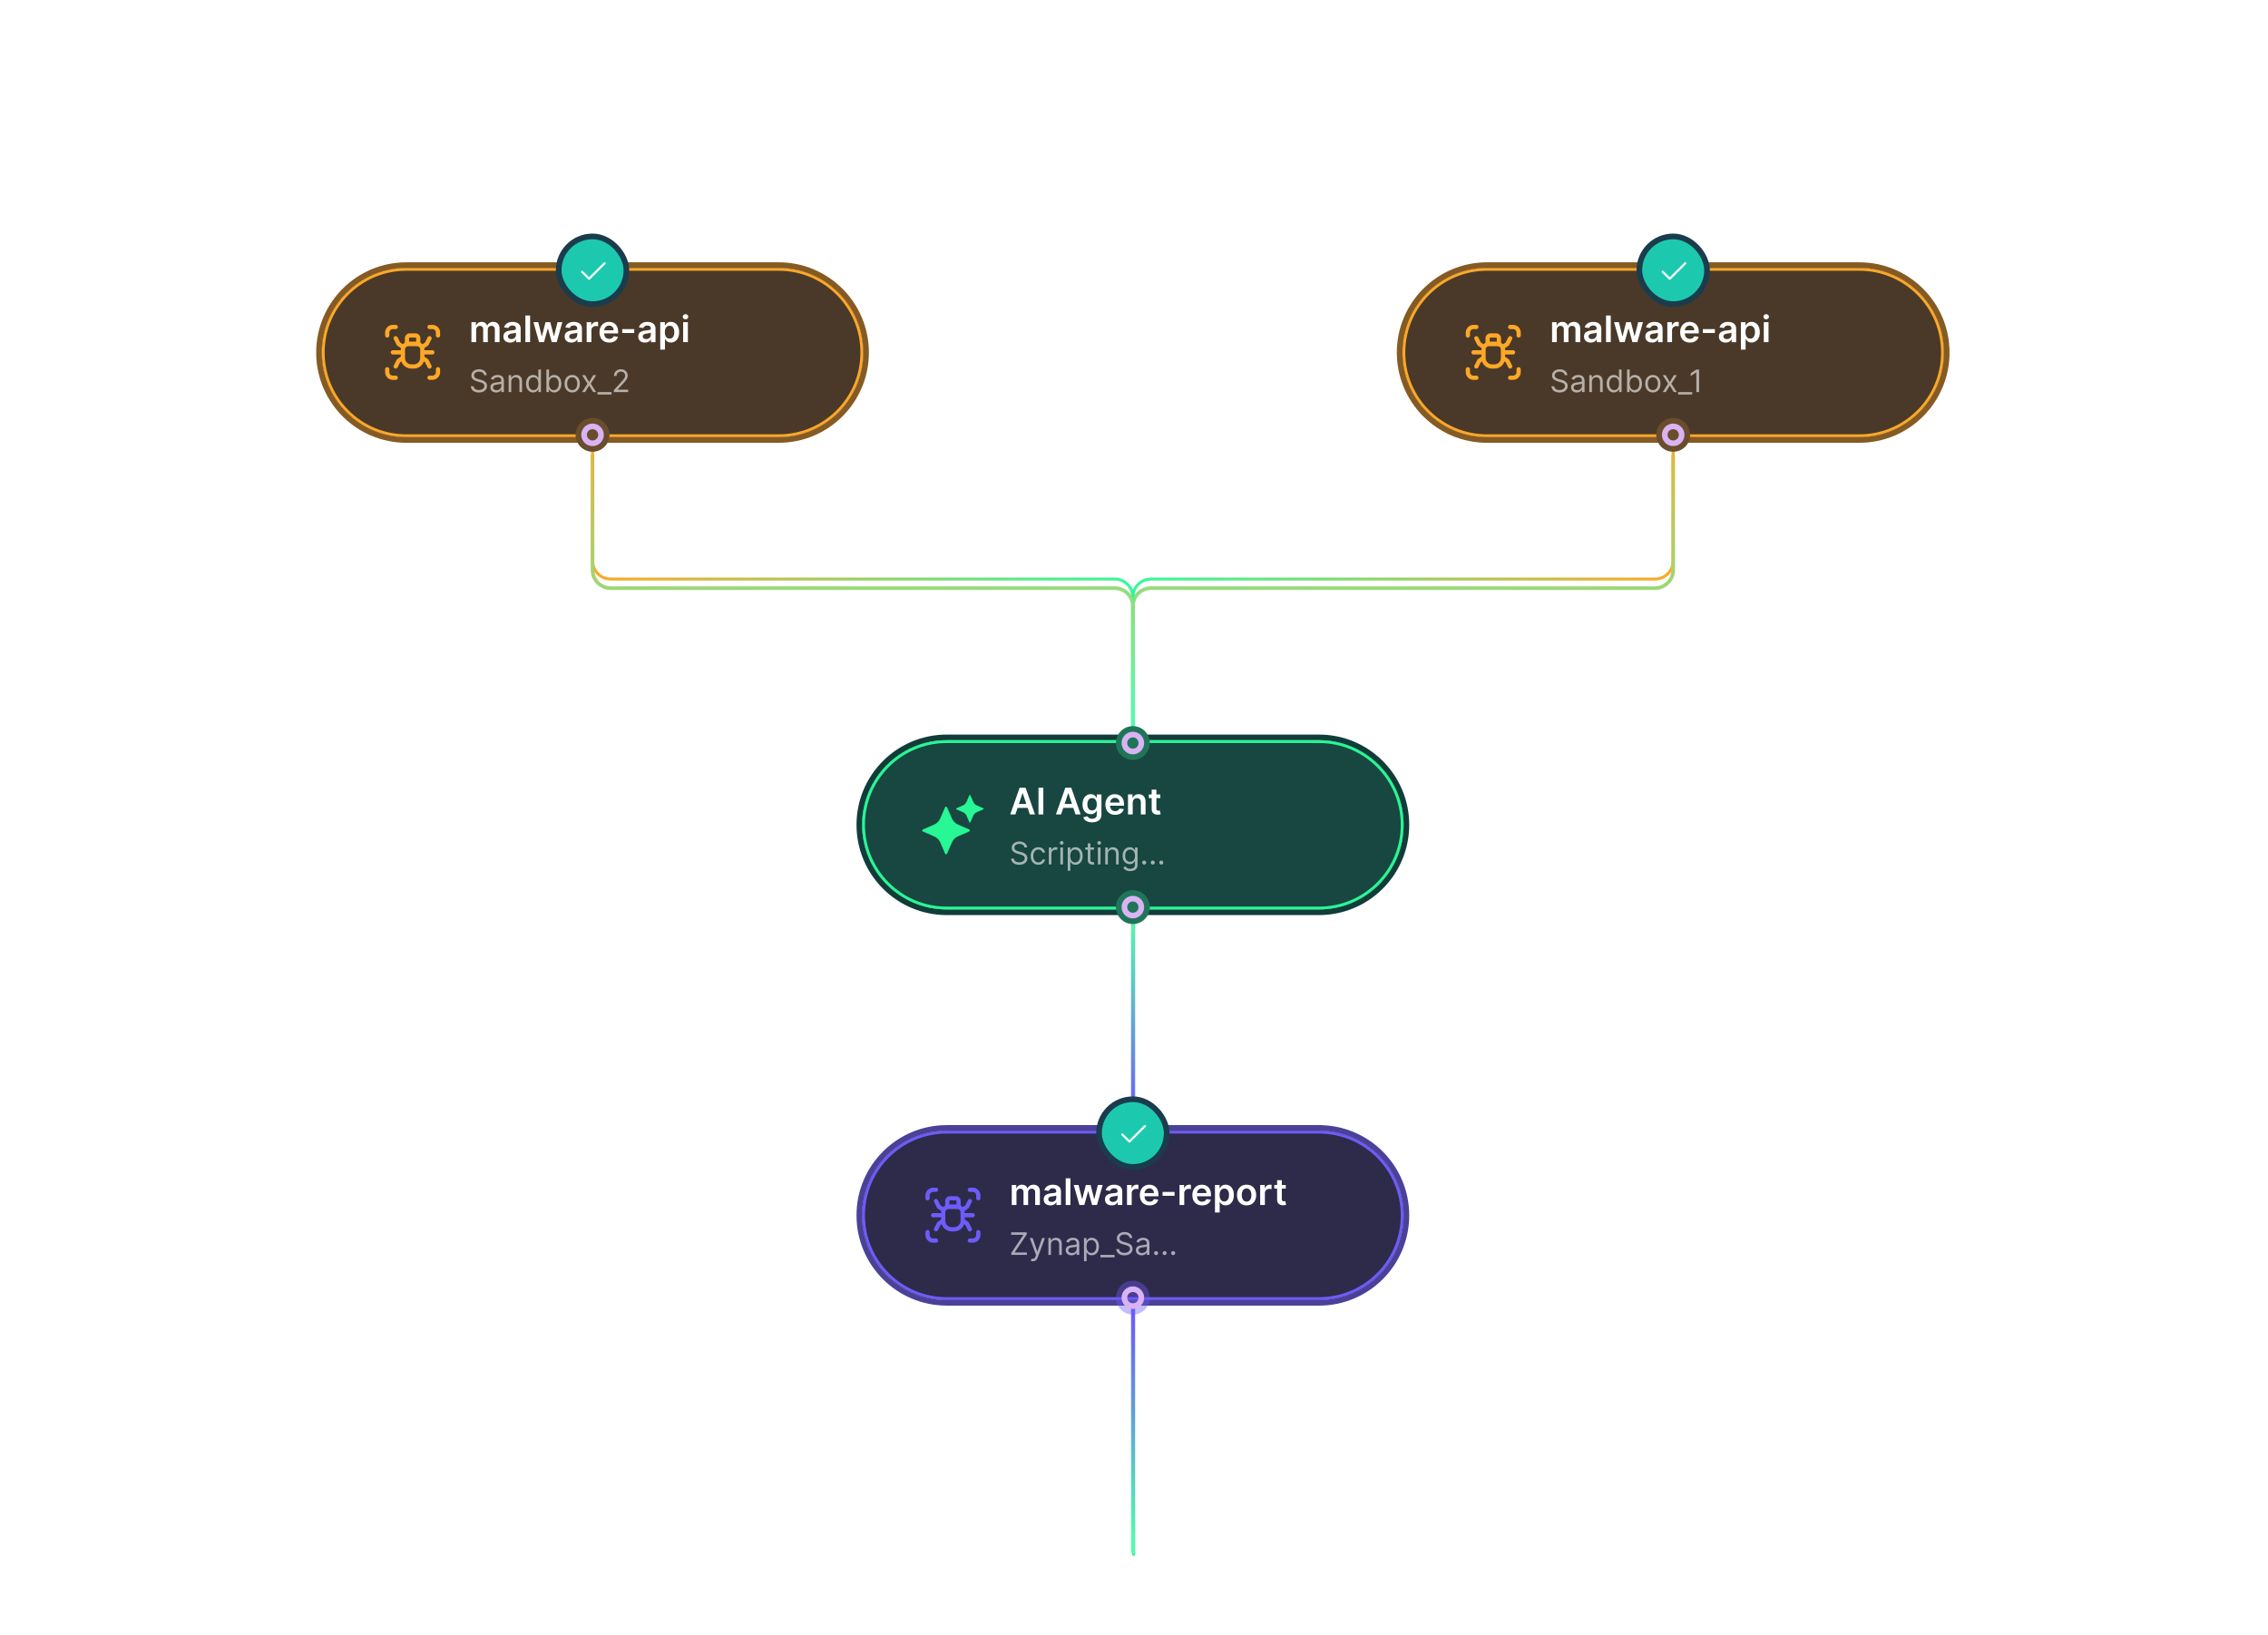 <?xml version="1.0" encoding="UTF-8"?> <svg xmlns="http://www.w3.org/2000/svg" width="999" height="720" viewBox="0 0 999 720" fill="none"><g filter="url(#filter0_f_67_41089)"><path d="M737 196.265v50.757c0 4.415-3.579 7.993-7.993 7.993H506.993c-4.414 0-7.993 3.579-7.993 7.993v61.257" stroke="url(#paint0_linear_67_41089)" stroke-width="1.312" stroke-linecap="round"></path></g><g filter="url(#filter1_d_67_41089)"><path d="M737 196.265v50.757c0 4.415-3.579 7.993-7.993 7.993H506.993c-4.414 0-7.993 3.579-7.993 7.993v61.257" stroke="url(#paint1_linear_67_41089)" stroke-width="1.599"></path></g><g filter="url(#filter2_f_67_41089)"><path d="M261 196.265v50.757c0 4.415 3.579 7.993 7.993 7.993h222.014c4.414 0 7.993 3.579 7.993 7.993v61.257" stroke="url(#paint2_linear_67_41089)" stroke-width="1.312" stroke-linecap="round"></path></g><g filter="url(#filter3_d_67_41089)"><path d="M261 196.265v50.757c0 4.415 3.579 7.993 7.993 7.993h222.014c4.414 0 7.993 3.579 7.993 7.993v61.257" stroke="url(#paint3_linear_67_41089)" stroke-width="1.599"></path></g><g filter="url(#filter4_f_67_41089)"><path stroke="url(#paint4_linear_67_41089)" stroke-width="1.312" stroke-linecap="round" d="M499.344 498.609V385.087"></path></g><path d="M499 383.265V498.1" stroke="url(#paint5_linear_67_41089)" stroke-width="1.599"></path><g filter="url(#filter5_f_67_41089)"><path stroke="url(#paint6_linear_67_41089)" stroke-width="1.312" stroke-linecap="round" d="M499.344 684.609V558.218"></path></g><path d="M499 556.265v127.704" stroke="url(#paint7_linear_67_41089)" stroke-width="1.599"></path><path d="M580.98 324.76c21.266 0 38.506 17.239 38.506 38.505 0 21.267-17.24 38.506-38.506 38.506H417.02c-21.266 0-38.506-17.239-38.506-38.506 0-21.266 17.24-38.505 38.506-38.505h163.96Z" stroke="#103D39" stroke-width="2.484"></path><g filter="url(#filter6_d_67_41089)"><path d="M379.756 363.265c0-20.58 16.684-37.263 37.264-37.263h163.96c20.58 0 37.264 16.683 37.264 37.263 0 20.581-16.684 37.264-37.264 37.264H417.02c-20.58 0-37.264-16.683-37.264-37.264Z" fill="#184640"></path><path d="M417.02 326.623h163.96c20.237 0 36.642 16.405 36.642 36.642 0 20.238-16.405 36.643-36.642 36.643H417.02c-20.237 0-36.643-16.405-36.643-36.643 0-20.237 16.406-36.642 36.643-36.642Z" stroke="#27F795" stroke-width="1.242"></path></g><path d="M416.378 355.583c.132-.302.554-.302.686 0l2.156 4.94a5.282 5.282 0 0 0 2.723 2.722l4.941 2.156.028.012c.272.146.263.545-.028.673l-4.941 2.155a5.281 5.281 0 0 0-2.723 2.723l-2.152 4.934h-.001c-.129.302-.556.302-.686 0l-2.087-4.847c-.526-1.221-1.496-2.196-2.71-2.735l-5.034-2.225c-.301-.132-.299-.558-.001-.687h.001l4.949-2.159a5.281 5.281 0 0 0 2.722-2.722l2.157-4.94Zm10.676-5.235c.061-.138.255-.138.316 0l1.247 2.857c.31.711.88 1.283 1.595 1.593l2.855 1.248.009.003c.132.064.131.252-.006.312l-2.855 1.247c-.712.31-1.285.879-1.595 1.594l-1.243 2.849c-.053.122-.211.137-.29.046l-.029-.046-1.206-2.798a3.088 3.088 0 0 0-1.588-1.605l-2.909-1.287h-.001c-.138-.061-.138-.255 0-.315l2.86-1.248c.711-.31 1.284-.879 1.594-1.593l1.246-2.857Z" fill="#27F795" stroke="#27F795" stroke-width=".208"></path><path d="M447.257 358.687h-2.271l4.135-11.744h2.626l4.14 11.744h-2.271l-3.136-9.336h-.092l-3.131 9.336Zm.075-4.605h6.193v1.709h-6.193v-1.709Zm12.229-7.139v11.744h-2.127v-11.744h2.127Zm7.817 11.744h-2.27l4.134-11.744h2.626l4.14 11.744h-2.27l-3.137-9.336h-.092l-3.131 9.336Zm.075-4.605h6.193v1.709h-6.193v-1.709Zm13.573 8.091c-.746 0-1.386-.101-1.921-.304-.535-.199-.965-.466-1.29-.803-.325-.336-.551-.709-.677-1.118l1.869-.453c.085.172.207.342.367.511.161.172.377.313.648.424.276.115.622.172 1.038.172.589 0 1.076-.143 1.463-.43.386-.283.579-.749.579-1.399v-1.669h-.104c-.107.214-.263.434-.47.659-.202.226-.472.415-.808.568-.333.153-.751.229-1.256.229-.677 0-1.29-.158-1.841-.475-.546-.322-.982-.799-1.307-1.434-.321-.638-.482-1.437-.482-2.397 0-.967.161-1.783.482-2.448.325-.669.763-1.176 1.313-1.52.55-.348 1.164-.522 1.841-.522.516 0 .94.088 1.273.264.336.172.604.38.802.625.199.241.35.468.453.682h.115v-1.456h2.047v8.951c0 .753-.179 1.376-.539 1.869-.359.494-.85.862-1.473 1.107-.624.245-1.331.367-2.122.367Zm.017-5.241c.44 0 .814-.107 1.124-.321.31-.214.545-.522.705-.923.161-.402.241-.883.241-1.445 0-.555-.08-1.04-.241-1.457-.156-.417-.39-.74-.699-.969-.306-.233-.683-.35-1.13-.35-.462 0-.849.121-1.158.361-.31.241-.543.572-.7.993-.157.416-.235.89-.235 1.422 0 .539.078 1.011.235 1.416.161.401.396.715.706.94.313.222.697.333 1.152.333Zm10.144 1.927c-.883 0-1.646-.184-2.288-.551-.638-.371-1.13-.894-1.474-1.571-.344-.68-.516-1.481-.516-2.403 0-.906.172-1.701.516-2.385.348-.688.834-1.223 1.457-1.606.623-.386 1.355-.579 2.196-.579.543 0 1.055.088 1.537.264.485.172.913.44 1.284.803.375.363.669.825.883 1.387.214.559.321 1.224.321 1.996v.636h-7.219v-1.399h5.23c-.004-.397-.09-.751-.258-1.061-.169-.313-.404-.56-.706-.739-.298-.18-.646-.27-1.043-.27-.425 0-.797.103-1.118.31-.322.202-.572.47-.752.803-.176.328-.265.69-.269 1.083v1.222c0 .512.093.952.281 1.319.187.363.449.642.785.837.337.191.731.287 1.182.287.302 0 .575-.042.82-.127.244-.087.456-.216.636-.384s.316-.376.407-.625l1.938.218c-.122.512-.355.96-.699 1.342-.34.378-.776.673-1.308.883-.531.206-1.139.31-1.823.31Zm7.748-5.333v5.161h-2.075v-8.808h1.984v1.496h.103c.202-.493.525-.884.969-1.175.447-.291 1-.436 1.657-.436.608 0 1.137.13 1.588.39.455.26.807.637 1.056 1.13.252.493.376 1.091.372 1.795v5.608h-2.075V353.4c0-.589-.153-1.05-.459-1.382-.302-.333-.721-.499-1.256-.499-.363 0-.686.08-.969.241-.279.156-.499.384-.66.682-.156.298-.235.66-.235 1.084Zm12.163-3.647v1.605h-5.064v-1.605h5.064Zm-3.814-2.11h2.076v8.268c0 .279.042.494.126.643.088.145.203.244.344.298.142.053.299.08.471.08.13 0 .248-.009.355-.029.111-.019.195-.036.252-.051l.35 1.623c-.111.038-.269.08-.476.126-.202.046-.451.072-.745.08-.52.015-.988-.063-1.405-.235-.417-.176-.747-.447-.992-.814-.241-.367-.359-.826-.356-1.377v-8.612Z" fill="#fff"></path><path d="M451.228 373.234c-.058-.492-.294-.873-.708-1.145s-.922-.408-1.524-.408c-.44 0-.825.071-1.155.214-.326.142-.582.338-.766.587-.181.249-.272.532-.272.849 0 .265.063.493.189.684.13.188.295.345.495.471.201.123.411.225.631.305.22.078.422.141.607.19l1.009.271c.259.068.546.162.863.282.321.119.626.283.917.49.295.204.537.466.728.786.191.32.287.713.287 1.179 0 .537-.141 1.022-.423 1.456-.278.433-.685.777-1.222 1.033-.534.256-1.183.383-1.946.383-.712 0-1.328-.115-1.849-.344-.517-.23-.925-.55-1.222-.961-.295-.411-.461-.888-.5-1.431h1.242c.032.375.159.686.378.931.224.243.505.424.845.544.343.116.711.174 1.106.174.459 0 .872-.074 1.237-.223.366-.152.655-.362.869-.63.213-.272.32-.589.32-.951 0-.33-.092-.599-.277-.806-.184-.207-.427-.375-.727-.505-.301-.129-.626-.242-.976-.339l-1.222-.35c-.777-.223-1.391-.541-1.844-.955-.453-.414-.679-.956-.679-1.626 0-.556.15-1.041.451-1.455.304-.418.711-.741 1.223-.971.514-.233 1.088-.349 1.722-.349.641 0 1.21.115 1.708.344.498.227.893.537 1.184.932.294.395.449.843.466 1.344h-1.165Zm6.151 7.608c-.698 0-1.3-.165-1.805-.495-.504-.33-.892-.784-1.164-1.363-.272-.579-.408-1.241-.408-1.985 0-.757.139-1.425.418-2.004.281-.582.672-1.037 1.174-1.363.504-.33 1.093-.495 1.766-.495.524 0 .996.097 1.417.291.42.194.765.466 1.033.815.269.349.435.757.5 1.223h-1.145c-.087-.34-.282-.641-.582-.903-.298-.265-.699-.398-1.204-.398-.446 0-.837.117-1.174.35-.333.23-.593.555-.781.975-.184.417-.277.907-.277 1.47 0 .576.091 1.077.272 1.504.185.427.443.759.776.995.337.236.731.354 1.184.354.298 0 .568-.051.811-.155.242-.103.448-.252.616-.446.168-.194.288-.427.359-.699h1.145c-.065.44-.225.836-.48 1.189-.253.349-.587.627-1.005.834-.414.204-.896.306-1.446.306Zm4.605-.155v-7.453h1.106v1.126h.078c.136-.369.382-.668.737-.898.356-.23.757-.345 1.204-.345.084 0 .189.002.315.005.126.004.222.008.286.015v1.164c-.039-.009-.127-.024-.267-.043a2.57 2.57 0 0 0-.431-.034c-.363 0-.686.076-.971.228-.281.149-.504.356-.669.621-.162.262-.243.561-.243.897v4.717h-1.145Zm5.084 0v-7.453h1.145v7.453h-1.145Zm.582-8.695c-.223 0-.416-.076-.577-.228-.159-.152-.238-.335-.238-.549 0-.213.079-.396.238-.548.161-.152.354-.228.577-.228.223 0 .414.076.572.228.162.152.243.335.243.548 0 .214-.081.397-.243.549-.158.152-.349.228-.572.228Zm2.66 11.489v-10.247h1.106v1.184h.136c.084-.13.201-.295.35-.495.152-.204.368-.385.65-.544.284-.161.669-.242 1.154-.242.628 0 1.181.157 1.66.471.479.313.852.758 1.121 1.334.268.576.402 1.255.402 2.038 0 .789-.134 1.473-.402 2.052-.269.576-.641 1.022-1.116 1.339-.476.314-1.024.471-1.645.471-.479 0-.862-.079-1.15-.238-.288-.162-.51-.344-.665-.548-.155-.207-.275-.379-.359-.514h-.097v3.939h-1.145Zm1.126-6.521c0 .563.082 1.06.247 1.49.165.427.406.762.723 1.004.317.24.705.359 1.165.359.478 0 .878-.126 1.198-.378.324-.256.566-.599.728-1.029.165-.433.247-.915.247-1.446 0-.524-.081-.996-.242-1.417-.159-.423-.4-.758-.723-1.004-.32-.249-.723-.374-1.208-.374-.466 0-.858.119-1.175.355-.317.233-.556.559-.718.98-.161.417-.242.904-.242 1.46Zm10.441-3.726v.97h-3.862v-.97h3.862Zm-2.736-1.786h1.145v7.104c0 .323.047.566.141.728.097.158.22.265.368.32.152.052.312.077.481.077.126 0 .229-.006.31-.019.081-.016.146-.029.194-.039l.233 1.029c-.077.029-.186.058-.325.087-.139.033-.315.049-.529.049-.323 0-.64-.07-.951-.209-.307-.139-.563-.351-.766-.636-.201-.284-.301-.643-.301-1.077v-7.414Zm4.459 9.239v-7.453h1.145v7.453H483.6Zm.582-8.695c-.223 0-.416-.076-.577-.228-.159-.152-.238-.335-.238-.549 0-.213.079-.396.238-.548.161-.152.354-.228.577-.228.223 0 .414.076.573.228.161.152.242.335.242.548 0 .214-.081.397-.242.549-.159.152-.35.228-.573.228Zm3.805 4.211v4.484h-1.145v-7.453h1.106v1.164h.097c.175-.378.44-.682.796-.912.356-.233.815-.349 1.378-.349.505 0 .946.103 1.325.31.378.204.673.515.883.932.21.414.315.938.315 1.572v4.736h-1.145v-4.658c0-.586-.152-1.042-.456-1.369-.304-.33-.721-.495-1.252-.495-.365 0-.692.08-.98.238-.284.159-.509.39-.674.694-.165.304-.248.673-.248 1.106Zm9.856 7.434c-.553 0-1.029-.071-1.427-.214-.397-.139-.729-.323-.994-.553-.262-.226-.471-.469-.626-.728l.912-.64c.104.136.235.291.393.466.159.177.375.331.65.461.278.132.642.198 1.092.198.602 0 1.098-.145 1.49-.436.391-.291.587-.747.587-1.368v-1.514h-.097c-.084.136-.204.304-.359.504-.152.198-.372.374-.66.529-.285.152-.67.228-1.155.228-.602 0-1.142-.142-1.621-.427-.475-.284-.852-.698-1.13-1.242-.275-.543-.413-1.203-.413-1.98 0-.763.135-1.428.403-1.994.269-.569.642-1.009 1.121-1.319.479-.314 1.032-.471 1.659-.471.486 0 .87.081 1.155.242.288.159.508.34.66.544.155.2.275.365.359.495h.116v-1.184h1.107v7.666c0 .641-.146 1.161-.437 1.562-.288.405-.676.701-1.164.888-.486.191-1.026.287-1.621.287Zm-.039-4.095c.459 0 .848-.106 1.165-.316.317-.21.558-.513.723-.907.165-.395.247-.867.247-1.417 0-.537-.081-1.011-.243-1.422-.161-.41-.401-.732-.718-.965-.317-.233-.708-.35-1.174-.35-.485 0-.889.123-1.213.369-.32.246-.561.576-.723.99-.158.414-.238.873-.238 1.378 0 .518.081.975.243 1.373.165.395.408.705.728.932.323.223.724.335 1.203.335Zm6.191 1.222c-.239 0-.444-.085-.616-.257-.171-.171-.257-.377-.257-.616s.086-.445.257-.616c.172-.172.377-.257.616-.257.24 0 .445.085.617.257.171.171.257.377.257.616 0 .158-.041.304-.122.437a.902.902 0 0 1-.315.32c-.129.077-.275.116-.437.116Zm3.763 0c-.239 0-.445-.085-.616-.257-.172-.171-.257-.377-.257-.616s.085-.445.257-.616c.171-.172.377-.257.616-.257.24 0 .445.085.616.257.172.171.258.377.258.616 0 .158-.041.304-.122.437a.91.91 0 0 1-.315.32c-.13.077-.275.116-.437.116Zm3.763 0c-.239 0-.445-.085-.616-.257-.172-.171-.257-.377-.257-.616s.085-.445.257-.616c.171-.172.377-.257.616-.257s.445.085.616.257c.172.171.257.377.257.616 0 .158-.04.304-.121.437a.919.919 0 0 1-.315.32c-.13.077-.275.116-.437.116Z" fill="#fff" fill-opacity=".6"></path><path d="M506.453 327.244c0 4.116-3.337 7.452-7.453 7.452s-7.453-3.336-7.453-7.452 3.337-7.453 7.453-7.453 7.453 3.337 7.453 7.453Z" fill="#207559"></path><circle cx="499" cy="327.244" r="3.726" stroke="#D9B3F3" stroke-width="2.484"></circle><path d="M506.453 399.508c0 4.116-3.337 7.452-7.453 7.452s-7.453-3.336-7.453-7.452 3.337-7.453 7.453-7.453 7.453 3.337 7.453 7.453Z" fill="#207559"></path><circle cx="499" cy="399.508" r="3.726" stroke="#D9B3F3" stroke-width="2.484"></circle><g filter="url(#filter8_d_67_41089)"><path d="M379.756 535.265c0-20.58 16.684-37.263 37.264-37.263h163.96c20.58 0 37.264 16.683 37.264 37.263 0 20.581-16.684 37.264-37.264 37.264H417.02c-20.58 0-37.264-16.683-37.264-37.264Z" fill="#2E2A4A"></path><path d="M417.02 498.623h163.96c20.237 0 36.642 16.405 36.642 36.642 0 20.238-16.405 36.643-36.642 36.643H417.02c-20.237 0-36.643-16.405-36.643-36.643 0-20.237 16.406-36.642 36.643-36.642Z" stroke="#6D5CF9" stroke-width="1.242"></path></g><path d="M580.98 496.76c21.266 0 38.506 17.239 38.506 38.505 0 21.267-17.24 38.506-38.506 38.506H417.02c-21.266 0-38.506-17.239-38.506-38.506 0-21.266 17.24-38.505 38.506-38.505h163.96Z" stroke="#4B4199" stroke-width="2.484"></path><path fill-rule="evenodd" clip-rule="evenodd" d="M427.617 528.143c.46.23.647.789.417 1.25l-1.242 2.484a.94.94 0 0 1-.305.351l-1.656 1.139c-.424.291-1.004.184-1.296-.24-.291-.424-.184-1.004.24-1.295l1.458-1.003 1.134-2.27c.23-.46.79-.646 1.25-.416ZM410.121 535.187c0-.515.418-.932.932-.932h3.863c.515 0 .932.417.932.932 0 .514-.417.931-.932.931h-3.863c-.514 0-.932-.417-.932-.931ZM423.648 535.187c0-.515.417-.932.932-.932h3.863c.514 0 .931.417.931.932 0 .514-.417.931-.931.931h-3.863c-.515 0-.932-.417-.932-.931ZM407.637 526.492c0-1.887 1.529-3.416 3.416-3.416h1.242c.515 0 .932.417.932.932 0 .514-.417.931-.932.931h-1.242c-.858 0-1.553.695-1.553 1.553v1.242c0 .514-.417.931-.931.931-.515 0-.932-.417-.932-.931v-1.242ZM430.927 541.708c.515 0 .932.417.932.931v1.242c0 1.888-1.529 3.416-3.416 3.416h-1.242c-.515 0-.932-.417-.932-.931 0-.515.417-.932.932-.932h1.242c.858 0 1.552-.694 1.552-1.553v-1.242c0-.514.418-.931.932-.931ZM408.569 541.708c.514 0 .931.417.931.931v1.242c0 .859.695 1.553 1.553 1.553h1.242c.515 0 .932.417.932.932 0 .514-.417.931-.932.931h-1.242c-1.887 0-3.416-1.528-3.416-3.416v-1.242c0-.514.417-.931.932-.931ZM426.269 524.008c0-.515.417-.932.932-.932h1.242c1.887 0 3.416 1.529 3.416 3.416v1.242c0 .514-.417.931-.932.931-.514 0-.932-.417-.932-.931v-1.242c0-.858-.694-1.553-1.552-1.553h-1.242c-.515 0-.932-.417-.932-.931ZM411.879 528.143c.46-.23 1.019-.044 1.249.416l1.135 2.27 1.458 1.003c.424.291.531.871.24 1.295-.292.424-.872.531-1.296.24l-1.656-1.139a.931.931 0 0 1-.305-.351l-1.242-2.484c-.23-.461-.044-1.02.417-1.25Z" fill="#6D5CF9"></path><path fill-rule="evenodd" clip-rule="evenodd" d="M417.953 532.392c-.858 0-1.553.694-1.553 1.553v3.726c0 1.544 1.251 2.795 2.795 2.795h1.104c1.544 0 2.795-1.251 2.795-2.795v-3.726c0-.859-.694-1.553-1.552-1.553h-3.589Zm-3.416 1.553c0-1.888 1.529-3.416 3.416-3.416h3.589c1.887 0 3.415 1.528 3.415 3.416v3.726c0 2.573-2.085 4.658-4.658 4.658h-1.104c-2.573 0-4.658-2.085-4.658-4.658v-3.726Z" fill="#6D5CF9"></path><path fill-rule="evenodd" clip-rule="evenodd" d="M415.961 537.246c.291.424.184 1.004-.24 1.296l-1.458 1.002-1.135 2.27c-.23.46-.789.647-1.249.416a.93.93 0 0 1-.417-1.249l1.242-2.485c.07-.141.176-.261.305-.351l1.656-1.139c.424-.291 1.004-.184 1.296.24ZM423.535 537.246c.292-.424.872-.531 1.296-.24l1.656 1.139c.129.09.234.21.305.351l1.242 2.485c.23.46.043 1.019-.417 1.249-.46.231-1.02.044-1.25-.416l-1.134-2.27-1.458-1.002c-.424-.292-.531-.872-.24-1.296ZM418.506 528.665a.312.312 0 0 0-.311.311v1.553h3.106v-1.553a.312.312 0 0 0-.311-.311h-2.484Zm-2.174.311c0-1.2.974-2.174 2.174-2.174h2.484c1.2 0 2.174.974 2.174 2.174v2.484c0 .515-.417.932-.932.932h-4.968a.932.932 0 0 1-.932-.932v-2.484Z" fill="#6D5CF9"></path><path d="M445.657 530.687v-8.808h1.984v1.496h.103c.184-.504.488-.898.912-1.181.424-.286.931-.43 1.52-.43.596 0 1.099.145 1.508.436.413.287.703.679.871 1.175h.092c.195-.489.524-.879.986-1.169.467-.295 1.019-.442 1.658-.442.81 0 1.471.256 1.984.769.512.512.768 1.259.768 2.242v5.912h-2.081v-5.591c0-.547-.146-.946-.436-1.199-.291-.256-.646-.384-1.067-.384-.501 0-.892.157-1.175.47-.279.31-.419.713-.419 1.21v5.494h-2.036v-5.677c0-.455-.137-.818-.412-1.09-.272-.271-.627-.407-1.067-.407-.298 0-.57.077-.814.229-.245.15-.44.362-.585.637-.145.271-.218.589-.218.952v5.356h-2.076Zm17.027.177c-.559 0-1.061-.099-1.509-.298-.443-.202-.795-.501-1.055-.894-.256-.394-.384-.88-.384-1.457 0-.497.092-.908.275-1.233.184-.325.434-.585.752-.78.317-.194.674-.342 1.072-.441a8.758 8.758 0 0 1 1.244-.224c.516-.053.935-.101 1.256-.143.321-.046.554-.115.7-.206.149-.096.223-.243.223-.442v-.034c0-.432-.128-.767-.384-1.004s-.625-.355-1.107-.355c-.508 0-.911.11-1.21.332-.294.222-.493.484-.596.786l-1.938-.276c.153-.535.405-.982.757-1.341.351-.363.782-.635 1.29-.815.508-.183 1.07-.275 1.686-.275.424 0 .847.05 1.267.149.421.1.805.264 1.153.493.348.226.627.534.837.924.214.39.321.877.321 1.462v5.895h-1.996v-1.21h-.068c-.126.244-.304.474-.534.688-.225.21-.51.38-.854.51-.34.126-.74.189-1.198.189Zm.539-1.525c.416 0 .777-.082 1.083-.246.306-.169.541-.39.706-.666.168-.275.252-.575.252-.9v-1.038c-.065.054-.176.103-.333.149-.153.046-.325.086-.516.121-.191.034-.38.065-.567.091-.188.027-.35.05-.488.069-.309.042-.587.111-.831.207-.245.095-.438.229-.579.401-.142.168-.213.386-.213.654 0 .382.14.671.419.866.279.195.635.292 1.067.292Zm8.274-10.396v11.744h-2.076v-11.744h2.076Zm3.952 11.744-2.488-8.808h2.116l1.548 6.193h.08l1.583-6.193h2.093l1.582 6.158h.086l1.526-6.158h2.121l-2.494 8.808h-2.162l-1.651-5.952h-.121l-1.651 5.952h-2.168Zm14.231.177c-.558 0-1.061-.099-1.508-.298-.443-.202-.795-.501-1.055-.894-.256-.394-.384-.88-.384-1.457 0-.497.092-.908.275-1.233.184-.325.434-.585.751-.78.318-.194.675-.342 1.073-.441a8.758 8.758 0 0 1 1.244-.224c.516-.053.935-.101 1.256-.143.321-.046.554-.115.699-.206.149-.096.224-.243.224-.442v-.034c0-.432-.128-.767-.384-1.004s-.625-.355-1.107-.355c-.508 0-.912.11-1.21.332-.294.222-.493.484-.596.786l-1.938-.276c.153-.535.405-.982.757-1.341.351-.363.781-.635 1.29-.815.508-.183 1.07-.275 1.686-.275.424 0 .846.05 1.267.149.42.1.805.264 1.152.493.348.226.627.534.838.924.214.39.321.877.321 1.462v5.895h-1.996v-1.21h-.069c-.126.244-.303.474-.533.688-.225.21-.51.38-.854.51-.34.126-.74.189-1.199.189Zm.539-1.525c.417 0 .778-.082 1.084-.246.306-.169.541-.39.705-.666.169-.275.253-.575.253-.9v-1.038c-.065.054-.176.103-.333.149-.153.046-.325.086-.516.121-.191.034-.38.065-.568.091-.187.027-.349.05-.487.069-.31.042-.587.111-.832.207-.244.095-.437.229-.579.401-.141.168-.212.386-.212.654 0 .382.14.671.419.866.279.195.634.292 1.066.292Zm6.199 1.348v-8.808h2.013v1.468h.091c.161-.509.436-.9.826-1.176.394-.279.843-.418 1.348-.418.114 0 .243.005.384.017.145.008.266.021.361.04v1.91c-.088-.031-.227-.058-.418-.081-.188-.026-.369-.04-.545-.04-.379 0-.719.082-1.021.247-.298.16-.533.384-.705.671-.172.286-.258.617-.258.992v5.178h-2.076Zm9.939.172c-.883 0-1.646-.184-2.288-.551-.638-.371-1.13-.894-1.474-1.571-.344-.68-.516-1.481-.516-2.403 0-.906.172-1.701.516-2.385.348-.688.834-1.223 1.457-1.606.623-.386 1.355-.579 2.196-.579.543 0 1.055.088 1.537.264.485.172.913.44 1.284.803.375.363.669.825.883 1.387.214.559.321 1.224.321 1.996v.636h-7.219v-1.399h5.23c-.004-.397-.09-.751-.258-1.061-.169-.313-.404-.56-.706-.739-.298-.18-.646-.27-1.043-.27-.425 0-.797.103-1.119.31-.321.202-.571.47-.751.803-.176.328-.265.69-.269 1.083v1.222c0 .512.093.952.281 1.319.187.363.449.642.785.837.337.191.73.287 1.182.287.302 0 .575-.042.82-.127.244-.087.456-.216.636-.384s.315-.376.407-.625l1.938.218c-.122.512-.355.96-.699 1.342-.34.378-.776.673-1.308.883-.531.206-1.139.31-1.823.31Zm11.011-5.918v1.709h-5.287v-1.709h5.287Zm2.183 5.746v-8.808h2.013v1.468h.092c.16-.509.436-.9.826-1.176.393-.279.842-.418 1.347-.418.115 0 .243.005.384.017.146.008.266.021.362.04v1.91c-.088-.031-.228-.058-.419-.081-.187-.026-.369-.04-.545-.04-.378 0-.718.082-1.02.247-.299.16-.534.384-.706.671-.172.286-.258.617-.258.992v5.178h-2.076Zm9.939.172c-.883 0-1.646-.184-2.288-.551-.638-.371-1.129-.894-1.473-1.571-.344-.68-.517-1.481-.517-2.403 0-.906.173-1.701.517-2.385.347-.688.833-1.223 1.456-1.606.623-.386 1.355-.579 2.196-.579.543 0 1.055.088 1.537.264.486.172.914.44 1.285.803.374.363.669.825.883 1.387.214.559.321 1.224.321 1.996v.636h-7.22v-1.399h5.23c-.004-.397-.09-.751-.258-1.061-.168-.313-.403-.56-.705-.739-.299-.18-.646-.27-1.044-.27-.424 0-.797.103-1.118.31-.321.202-.572.47-.751.803-.176.328-.266.69-.27 1.083v1.222c0 .512.094.952.281 1.319.187.363.449.642.786.837.336.191.73.287 1.181.287.302 0 .575-.042.82-.127.245-.087.457-.216.636-.384.18-.168.316-.376.408-.625l1.938.218c-.123.512-.356.96-.7 1.342-.34.378-.776.673-1.307.883-.532.206-1.139.31-1.824.31Zm5.673 3.131v-12.111h2.041v1.456h.121c.107-.214.258-.441.453-.682.195-.245.458-.453.791-.625.333-.176.757-.264 1.273-.264.68 0 1.294.174 1.841.522.55.344.986.854 1.307 1.531.325.673.487 1.499.487 2.477 0 .967-.158 1.789-.475 2.466-.318.677-.75 1.193-1.296 1.548-.547.356-1.166.533-1.858.533-.505 0-.924-.084-1.256-.252-.333-.168-.6-.371-.803-.608-.199-.241-.354-.468-.464-.682h-.086v4.691h-2.076Zm2.035-7.707c0 .569.081 1.068.241 1.496.165.429.4.763.706 1.004.309.237.684.355 1.124.355.458 0 .842-.122 1.152-.367.31-.248.543-.586.7-1.015.16-.432.241-.923.241-1.473 0-.547-.079-1.032-.236-1.457-.156-.424-.39-.757-.699-.998-.31-.24-.696-.361-1.158-.361-.444 0-.82.117-1.13.35-.31.233-.545.56-.705.981-.157.42-.236.915-.236 1.485Zm11.899 4.576c-.86 0-1.606-.19-2.236-.568-.631-.378-1.12-.908-1.468-1.588-.344-.681-.516-1.476-.516-2.386 0-.91.172-1.707.516-2.391.348-.684.837-1.216 1.468-1.594.63-.379 1.376-.568 2.236-.568.86 0 1.606.189 2.236.568.631.378 1.119.91 1.463 1.594.347.684.521 1.481.521 2.391 0 .91-.174 1.705-.521 2.386-.344.68-.832 1.21-1.463 1.588-.63.378-1.376.568-2.236.568Zm.011-1.663c.467 0 .857-.128 1.17-.384.314-.26.547-.608.7-1.044.157-.436.235-.921.235-1.457 0-.539-.078-1.026-.235-1.462-.153-.439-.386-.789-.7-1.049-.313-.26-.703-.39-1.17-.39-.477 0-.875.13-1.192.39-.314.26-.549.61-.706 1.049-.152.436-.229.923-.229 1.462 0 .536.077 1.021.229 1.457.157.436.392.784.706 1.044.317.256.715.384 1.192.384Zm5.971 1.491v-8.808h2.013v1.468h.092c.16-.509.436-.9.825-1.176.394-.279.843-.418 1.348-.418.115 0 .243.005.384.017.145.008.266.021.361.04v1.91c-.087-.031-.227-.058-.418-.081-.187-.026-.369-.04-.545-.04-.378 0-.719.082-1.021.247-.298.16-.533.384-.705.671-.172.286-.258.617-.258.992v5.178h-2.076Zm11.274-8.808v1.605h-5.064v-1.605h5.064Zm-3.814-2.11h2.076v8.268c0 .279.042.494.126.643.088.145.203.244.344.298.142.053.299.08.471.08.13 0 .248-.009.355-.029.111-.019.195-.036.253-.051l.349 1.623c-.111.038-.269.08-.476.126-.202.046-.451.072-.745.08-.52.015-.988-.063-1.405-.235-.417-.176-.747-.447-.992-.814-.241-.367-.359-.826-.356-1.377v-8.612Z" fill="#fff"></path><path d="M445.464 552.687v-.874l5.357-7.996h-5.415v-1.067h6.851v.873l-5.357 7.996h5.415v1.068h-6.851Zm9.452 2.794c-.194 0-.367-.016-.519-.048-.152-.029-.258-.058-.316-.087l.291-1.01c.278.072.524.097.738.078.213-.019.403-.115.567-.286.169-.169.322-.442.461-.82l.214-.583-2.756-7.491h1.242l2.057 5.939h.078l2.057-5.939h1.242l-3.163 8.54c-.142.384-.319.703-.529.955-.21.256-.454.445-.733.568-.275.123-.585.184-.931.184Zm8.013-7.278v4.484h-1.145v-7.453h1.106v1.164h.097c.175-.378.44-.682.796-.912.356-.233.815-.349 1.378-.349.504 0 .946.103 1.324.31.379.204.673.515.884.932.21.414.315.938.315 1.572v4.736h-1.145v-4.658c0-.586-.152-1.042-.456-1.369-.304-.33-.722-.495-1.252-.495-.366 0-.692.08-.98.238-.285.159-.51.39-.675.694-.165.304-.247.673-.247 1.106Zm9.04 4.658c-.472 0-.9-.089-1.285-.267-.385-.181-.691-.441-.917-.781-.227-.343-.34-.757-.34-1.242 0-.427.084-.773.252-1.038.168-.269.393-.479.675-.631.281-.152.592-.265.931-.34.343-.077.688-.139 1.034-.184.453-.058.82-.102 1.101-.131.285-.032.492-.086.621-.16.133-.074.199-.204.199-.388v-.039c0-.479-.131-.851-.393-1.116-.259-.265-.652-.398-1.179-.398-.547 0-.975.12-1.286.359-.31.24-.529.495-.655.767l-1.087-.388c.195-.453.453-.806.777-1.058.327-.256.682-.434 1.067-.534.388-.103.77-.155 1.145-.155.24 0 .515.029.825.087.314.055.616.17.908.345.294.174.538.438.732.791.194.352.291.824.291 1.416v4.911h-1.145v-1.01h-.058c-.078.162-.207.335-.388.52-.181.184-.422.341-.723.47-.301.13-.668.194-1.102.194Zm.175-1.028c.453 0 .835-.089 1.145-.267.314-.178.55-.408.709-.689.161-.282.242-.578.242-.888v-1.048c-.048.058-.155.111-.32.16-.162.045-.349.086-.563.121-.21.033-.416.062-.616.088-.197.022-.358.042-.48.058-.298.039-.576.102-.835.189-.256.084-.463.212-.621.383-.155.169-.233.398-.233.689 0 .398.147.699.442.903.297.2.674.301 1.13.301Zm5.331 3.648v-10.247h1.107v1.184h.135c.085-.13.201-.295.35-.495.152-.204.369-.385.65-.544.285-.161.67-.242 1.155-.242.627 0 1.18.157 1.659.471.479.313.852.758 1.121 1.334.268.576.403 1.255.403 2.038 0 .789-.135 1.473-.403 2.052-.269.576-.641 1.022-1.116 1.339-.476.314-1.024.471-1.645.471-.479 0-.862-.079-1.15-.238-.288-.162-.509-.344-.665-.548-.155-.207-.274-.379-.359-.514h-.097v3.939h-1.145Zm1.126-6.521c0 .563.082 1.06.247 1.49.165.427.406.762.723 1.004.317.24.706.359 1.165.359.479 0 .878-.126 1.198-.378.324-.256.566-.599.728-1.029.165-.433.248-.915.248-1.446 0-.524-.081-.996-.243-1.417-.159-.423-.399-.758-.723-1.004-.32-.249-.723-.374-1.208-.374-.466 0-.857.119-1.174.355-.317.233-.557.559-.718.98-.162.417-.243.904-.243 1.46Zm12.344 3.727v1.067h-6.211v-1.067h6.211Zm6.624-7.453c-.058-.492-.295-.873-.709-1.145s-.921-.408-1.523-.408c-.44 0-.825.071-1.155.214-.327.142-.582.338-.767.587-.181.249-.271.532-.271.849 0 .265.063.493.189.684.129.188.294.345.495.471.2.123.411.225.631.305.22.078.422.141.606.19l1.009.271c.259.068.547.162.864.282.32.119.626.283.917.49.294.204.537.466.728.786.191.32.286.713.286 1.179 0 .537-.141 1.022-.422 1.456-.278.433-.686.777-1.223 1.033-.533.256-1.182.383-1.945.383-.712 0-1.328-.115-1.849-.344-.518-.23-.925-.55-1.223-.961-.294-.411-.461-.888-.499-1.431h1.242c.032.375.158.686.378.931.223.243.505.424.844.544.343.116.712.174 1.107.174.459 0 .871-.074 1.237-.223.365-.152.655-.362.868-.63.214-.272.321-.589.321-.951 0-.33-.092-.599-.277-.806-.184-.207-.427-.375-.728-.505-.301-.129-.626-.242-.975-.339l-1.223-.35c-.776-.223-1.391-.541-1.843-.955-.453-.414-.68-.956-.68-1.626 0-.556.151-1.041.452-1.455.304-.418.711-.741 1.222-.971.515-.233 1.089-.349 1.723-.349.64 0 1.209.115 1.708.344.498.227.892.537 1.184.932.294.395.449.843.465 1.344h-1.164Zm5.316 7.627c-.472 0-.9-.089-1.285-.267-.385-.181-.691-.441-.917-.781-.227-.343-.34-.757-.34-1.242 0-.427.084-.773.252-1.038.169-.269.393-.479.675-.631.281-.152.592-.265.931-.34.343-.077.688-.139 1.034-.184.453-.058.82-.102 1.101-.131.285-.032.492-.086.621-.16.133-.074.199-.204.199-.388v-.039c0-.479-.131-.851-.393-1.116-.259-.265-.652-.398-1.179-.398-.547 0-.975.12-1.286.359-.31.24-.529.495-.655.767l-1.087-.388c.195-.453.453-.806.777-1.058.327-.256.682-.434 1.067-.534.388-.103.77-.155 1.145-.155.24 0 .515.029.825.087.314.055.616.17.908.345.294.174.538.438.732.791.194.352.291.824.291 1.416v4.911h-1.145v-1.01h-.058c-.078.162-.207.335-.388.52-.181.184-.422.341-.723.47-.301.13-.668.194-1.102.194Zm.175-1.028c.453 0 .835-.089 1.145-.267.314-.178.55-.408.709-.689.161-.282.242-.578.242-.888v-1.048c-.048.058-.155.111-.32.16-.162.045-.349.086-.563.121-.21.033-.416.062-.616.088-.197.022-.357.042-.48.058-.298.039-.576.102-.835.189-.256.084-.463.212-.621.383-.155.169-.233.398-.233.689 0 .398.147.699.442.903.297.2.674.301 1.13.301Zm6.166.931c-.239 0-.445-.085-.616-.257-.172-.171-.257-.377-.257-.616s.085-.445.257-.616c.171-.172.377-.257.616-.257s.445.085.616.257c.172.171.257.377.257.616 0 .158-.04.304-.121.437a.919.919 0 0 1-.315.32c-.13.077-.275.116-.437.116Zm3.763 0c-.24 0-.445-.085-.617-.257-.171-.171-.257-.377-.257-.616s.086-.445.257-.616c.172-.172.377-.257.617-.257.239 0 .444.085.616.257.171.171.257.377.257.616 0 .158-.04.304-.121.437a.913.913 0 0 1-.316.32c-.129.077-.275.116-.436.116Zm3.762 0c-.239 0-.444-.085-.616-.257-.171-.171-.257-.377-.257-.616s.086-.445.257-.616c.172-.172.377-.257.616-.257.24 0 .445.085.617.257.171.171.257.377.257.616 0 .158-.041.304-.122.437a.902.902 0 0 1-.315.32c-.129.077-.275.116-.437.116Z" fill="#fff" fill-opacity=".6"></path><path data-figma-bg-blur-radius="4.9685" d="M506.453 499.244c0 4.116-3.337 7.452-7.453 7.452s-7.453-3.336-7.453-7.452 3.337-7.453 7.453-7.453 7.453 3.337 7.453 7.453Z" fill="#6D5CF9" fill-opacity=".4"></path><circle cx="499" cy="499.244" r="3.726" stroke="#D9B3F3" stroke-width="2.484"></circle><path data-figma-bg-blur-radius="4.9685" d="M506.453 571.508c0 4.116-3.337 7.452-7.453 7.452s-7.453-3.336-7.453-7.452 3.337-7.453 7.453-7.453 7.453 3.337 7.453 7.453Z" fill="#6D5CF9" fill-opacity=".4"></path><circle cx="499" cy="571.508" r="3.726" stroke="#D9B3F3" stroke-width="2.484"></circle><rect x="484.095" y="484.118" width="29.811" height="29.811" rx="14.905" fill="#1CC9AF"></rect><rect x="484.095" y="484.118" width="29.811" height="29.811" rx="14.905" stroke="#1A3C4D" stroke-width="2.484"></rect><path fill-rule="evenodd" clip-rule="evenodd" d="M504.635 495.615c.182.182.182.477 0 .658l-6.832 6.832a.466.466 0 0 1-.659 0L494.039 500a.466.466 0 1 1 .659-.659l2.776 2.776 6.502-6.502a.466.466 0 0 1 .659 0Z" fill="#fff"></path><g filter="url(#filter11_d_67_41089)"><path d="M141.756 155.265c0-20.58 16.683-37.263 37.264-37.263h163.96c20.58 0 37.264 16.683 37.264 37.263 0 20.581-16.684 37.264-37.264 37.264H179.02c-20.581 0-37.264-16.683-37.264-37.264Z" fill="#4A3928"></path><path d="M179.02 118.623h163.959c20.238 0 36.643 16.405 36.643 36.642 0 20.238-16.405 36.643-36.643 36.643H179.02c-20.238 0-36.643-16.405-36.643-36.643 0-20.237 16.405-36.642 36.643-36.642Z" stroke="#FEA827" stroke-width="1.242"></path></g><path d="M342.979 116.76c21.267 0 38.506 17.239 38.506 38.505 0 21.267-17.239 38.506-38.506 38.506H179.02c-21.267 0-38.506-17.239-38.506-38.506 0-21.266 17.239-38.505 38.506-38.505h163.959Z" stroke="#855B23" stroke-width="2.484"></path><path fill-rule="evenodd" clip-rule="evenodd" d="M189.617 148.143c.46.23.647.789.417 1.25l-1.242 2.484a.94.94 0 0 1-.305.351l-1.656 1.139c-.424.291-1.004.184-1.296-.24-.291-.424-.184-1.004.24-1.295l1.458-1.003 1.134-2.27c.23-.46.79-.646 1.25-.416ZM172.121 155.187c0-.515.418-.932.932-.932h3.863c.515 0 .932.417.932.932 0 .514-.417.931-.932.931h-3.863c-.514 0-.932-.417-.932-.931ZM185.648 155.187c0-.515.417-.932.932-.932h3.863c.514 0 .931.417.931.932 0 .514-.417.931-.931.931h-3.863c-.515 0-.932-.417-.932-.931ZM169.637 146.492c0-1.887 1.529-3.416 3.416-3.416h1.242c.515 0 .932.417.932.932 0 .514-.417.931-.932.931h-1.242c-.858 0-1.553.695-1.553 1.553v1.242c0 .514-.417.931-.931.931-.515 0-.932-.417-.932-.931v-1.242ZM192.927 161.708c.515 0 .932.417.932.931v1.242c0 1.888-1.529 3.416-3.416 3.416h-1.242c-.515 0-.932-.417-.932-.931 0-.515.417-.932.932-.932h1.242c.858 0 1.552-.694 1.552-1.553v-1.242c0-.514.418-.931.932-.931ZM170.569 161.708c.514 0 .931.417.931.931v1.242c0 .859.695 1.553 1.553 1.553h1.242c.515 0 .932.417.932.932 0 .514-.417.931-.932.931h-1.242c-1.887 0-3.416-1.528-3.416-3.416v-1.242c0-.514.417-.931.932-.931ZM188.269 144.008c0-.515.417-.932.932-.932h1.242c1.887 0 3.416 1.529 3.416 3.416v1.242c0 .514-.417.931-.932.931-.514 0-.932-.417-.932-.931v-1.242c0-.858-.694-1.553-1.552-1.553h-1.242c-.515 0-.932-.417-.932-.931ZM173.879 148.143c.46-.23 1.019-.044 1.249.416l1.135 2.27 1.458 1.003c.424.291.531.871.24 1.295-.292.424-.872.531-1.296.24l-1.656-1.139a.931.931 0 0 1-.305-.351l-1.242-2.484c-.23-.461-.044-1.02.417-1.25Z" fill="#FEA827"></path><path fill-rule="evenodd" clip-rule="evenodd" d="M179.953 152.392c-.858 0-1.553.694-1.553 1.553v3.726c0 1.544 1.251 2.795 2.795 2.795h1.104c1.544 0 2.795-1.251 2.795-2.795v-3.726c0-.859-.694-1.553-1.552-1.553h-3.589Zm-3.416 1.553c0-1.888 1.529-3.416 3.416-3.416h3.589c1.887 0 3.415 1.528 3.415 3.416v3.726c0 2.573-2.085 4.658-4.658 4.658h-1.104c-2.573 0-4.658-2.085-4.658-4.658v-3.726Z" fill="#FEA827"></path><path fill-rule="evenodd" clip-rule="evenodd" d="M177.961 157.246c.291.424.184 1.004-.24 1.296l-1.458 1.002-1.135 2.27c-.23.46-.789.647-1.249.416a.93.93 0 0 1-.417-1.249l1.242-2.485c.07-.141.176-.261.305-.351l1.656-1.139c.424-.291 1.004-.184 1.296.24ZM185.535 157.246c.292-.424.872-.531 1.296-.24l1.656 1.139c.129.09.234.21.305.351l1.242 2.485c.23.46.043 1.019-.417 1.249-.46.231-1.02.044-1.25-.416l-1.134-2.27-1.458-1.002c-.424-.292-.531-.872-.24-1.296ZM180.506 148.665a.312.312 0 0 0-.311.311v1.553h3.106v-1.553a.312.312 0 0 0-.311-.311h-2.484Zm-2.174.311c0-1.2.974-2.174 2.174-2.174h2.484c1.2 0 2.174.974 2.174 2.174v2.484c0 .515-.417.932-.932.932h-4.968a.932.932 0 0 1-.932-.932v-2.484Z" fill="#FEA827"></path><path d="M207.657 150.687v-8.808h1.984v1.496h.103c.184-.504.488-.898.912-1.181.424-.286.931-.43 1.519-.43.597 0 1.1.145 1.509.436.412.287.703.679.871 1.175h.092c.195-.489.524-.879.986-1.169.467-.295 1.019-.442 1.657-.442.811 0 1.472.256 1.984.769.513.512.769 1.259.769 2.242v5.912h-2.082v-5.591c0-.547-.145-.946-.435-1.199-.291-.256-.647-.384-1.067-.384-.501 0-.893.157-1.176.47-.279.31-.418.713-.418 1.21v5.494h-2.036v-5.677c0-.455-.137-.818-.413-1.09-.271-.271-.627-.407-1.066-.407-.298 0-.57.077-.815.229-.244.15-.439.362-.584.637-.146.271-.218.589-.218.952v5.356h-2.076Zm17.026.177c-.558 0-1.061-.099-1.508-.298-.443-.202-.795-.501-1.055-.894-.256-.394-.384-.88-.384-1.457 0-.497.092-.908.275-1.233.184-.325.434-.585.751-.78.318-.194.675-.342 1.073-.441a8.758 8.758 0 0 1 1.244-.224c.516-.053.935-.101 1.256-.143.321-.046.554-.115.699-.206.149-.096.224-.243.224-.442v-.034c0-.432-.128-.767-.384-1.004s-.625-.355-1.107-.355c-.508 0-.912.11-1.21.332-.294.222-.493.484-.596.786l-1.938-.276c.153-.535.405-.982.757-1.341.351-.363.781-.635 1.29-.815.508-.183 1.07-.275 1.686-.275.424 0 .846.05 1.267.149.42.1.805.264 1.152.493.348.226.627.534.838.924.214.39.321.877.321 1.462v5.895h-1.996v-1.21h-.069c-.126.244-.303.474-.533.688-.225.21-.51.38-.854.51-.34.126-.74.189-1.199.189Zm.539-1.525c.417 0 .778-.082 1.084-.246.306-.169.541-.39.705-.666.169-.275.253-.575.253-.9v-1.038c-.065.054-.176.103-.333.149-.153.046-.325.086-.516.121-.191.034-.38.065-.568.091-.187.027-.349.05-.487.069-.31.042-.587.111-.832.207-.244.095-.437.229-.579.401-.141.168-.212.386-.212.654 0 .382.14.671.419.866.279.195.634.292 1.066.292Zm8.275-10.396v11.744h-2.076v-11.744h2.076Zm3.952 11.744-2.489-8.808h2.116l1.549 6.193h.08l1.583-6.193h2.093l1.582 6.158h.086l1.526-6.158h2.121l-2.494 8.808h-2.162l-1.651-5.952h-.121l-1.651 5.952h-2.168Zm14.231.177c-.558 0-1.061-.099-1.508-.298-.443-.202-.795-.501-1.055-.894-.256-.394-.384-.88-.384-1.457 0-.497.091-.908.275-1.233.183-.325.434-.585.751-.78.317-.194.675-.342 1.072-.441.402-.103.817-.178 1.245-.224.516-.053.934-.101 1.256-.143.321-.046.554-.115.699-.206.149-.096.224-.243.224-.442v-.034c0-.432-.128-.767-.384-1.004-.257-.237-.625-.355-1.107-.355-.509 0-.912.11-1.21.332-.294.222-.493.484-.596.786l-1.939-.276c.153-.535.406-.982.757-1.341.352-.363.782-.635 1.29-.815.509-.183 1.071-.275 1.686-.275.425 0 .847.05 1.268.149.42.1.804.264 1.152.493.348.226.627.534.837.924.214.39.322.877.322 1.462v5.895h-1.996v-1.21h-.069c-.126.244-.304.474-.533.688-.226.21-.51.38-.854.51-.341.126-.74.189-1.199.189Zm.539-1.525c.417 0 .778-.082 1.084-.246.306-.169.541-.39.705-.666.168-.275.252-.575.252-.9v-1.038c-.065.054-.175.103-.332.149-.153.046-.325.086-.516.121-.191.034-.381.065-.568.091-.187.027-.35.05-.487.069-.31.042-.587.111-.832.207-.244.095-.437.229-.579.401-.141.168-.212.386-.212.654 0 .382.139.671.419.866.279.195.634.292 1.066.292Zm6.199 1.348v-8.808h2.012v1.468h.092c.161-.509.436-.9.826-1.176.394-.279.843-.418 1.348-.418.114 0 .242.005.384.017.145.008.265.021.361.04v1.91c-.088-.031-.227-.058-.419-.081-.187-.026-.369-.04-.544-.04-.379 0-.719.082-1.021.247-.298.16-.533.384-.705.671-.172.286-.258.617-.258.992v5.178h-2.076Zm9.939.172c-.883 0-1.646-.184-2.288-.551-.639-.371-1.13-.894-1.474-1.571-.344-.68-.516-1.481-.516-2.403 0-.906.172-1.701.516-2.385.348-.688.833-1.223 1.456-1.606.624-.386 1.356-.579 2.197-.579.543 0 1.055.088 1.536.264.486.172.914.44 1.285.803.375.363.669.825.883 1.387.214.559.321 1.224.321 1.996v.636h-7.219v-1.399h5.229c-.003-.397-.089-.751-.258-1.061-.168-.313-.403-.56-.705-.739-.298-.18-.646-.27-1.044-.27-.424 0-.797.103-1.118.31-.321.202-.571.47-.751.803-.176.328-.266.69-.27 1.083v1.222c0 .512.094.952.281 1.319.188.363.45.642.786.837.336.191.73.287 1.181.287.302 0 .576-.042.82-.127.245-.087.457-.216.637-.384.179-.168.315-.376.407-.625l1.938.218c-.122.512-.355.96-.699 1.342-.341.378-.776.673-1.308.883-.531.206-1.139.31-1.823.31Zm11.011-5.918v1.709h-5.287v-1.709h5.287Zm4.718 5.923c-.558 0-1.061-.099-1.508-.298-.444-.202-.796-.501-1.056-.894-.256-.394-.384-.88-.384-1.457 0-.497.092-.908.275-1.233.184-.325.434-.585.752-.78.317-.194.674-.342 1.072-.441a8.758 8.758 0 0 1 1.244-.224c.516-.053.935-.101 1.256-.143.321-.046.554-.115.7-.206.149-.096.223-.243.223-.442v-.034c0-.432-.128-.767-.384-1.004s-.625-.355-1.107-.355c-.508 0-.911.11-1.21.332-.294.222-.493.484-.596.786l-1.938-.276c.153-.535.405-.982.757-1.341.352-.363.782-.635 1.29-.815.509-.183 1.07-.275 1.686-.275.424 0 .847.05 1.267.149.421.1.805.264 1.153.493.348.226.627.534.837.924.214.39.321.877.321 1.462v5.895h-1.995v-1.21h-.069c-.126.244-.304.474-.533.688-.226.21-.511.38-.855.51-.34.126-.74.189-1.198.189Zm.539-1.525c.416 0 .778-.082 1.083-.246.306-.169.541-.39.706-.666.168-.275.252-.575.252-.9v-1.038c-.065.054-.176.103-.333.149-.152.046-.324.086-.516.121-.191.034-.38.065-.567.091-.188.027-.35.05-.488.069-.309.042-.587.111-.831.207-.245.095-.438.229-.579.401-.142.168-.212.386-.212.654 0 .382.139.671.418.866.279.195.635.292 1.067.292Zm6.198 4.651v-12.111h2.042v1.456h.12c.107-.214.258-.441.453-.682.195-.245.459-.453.792-.625.332-.176.756-.264 1.273-.264.68 0 1.294.174 1.84.522.551.344.986.854 1.308 1.531.325.673.487 1.499.487 2.477 0 .967-.159 1.789-.476 2.466-.317.677-.749 1.193-1.296 1.548-.547.356-1.166.533-1.858.533-.504 0-.923-.084-1.256-.252-.332-.168-.6-.371-.802-.608-.199-.241-.354-.468-.465-.682h-.086v4.691h-2.076Zm2.036-7.707c0 .569.08 1.068.241 1.496.164.429.399.763.705 1.004.31.237.684.355 1.124.355.459 0 .843-.122 1.153-.367.309-.248.543-.586.699-1.015.161-.432.241-.923.241-1.473 0-.547-.078-1.032-.235-1.457-.157-.424-.39-.757-.7-.998-.309-.24-.695-.361-1.158-.361-.443 0-.82.117-1.13.35-.309.233-.544.56-.705.981-.157.42-.235.915-.235 1.485Zm8.057 4.404v-8.808h2.075v8.808h-2.075Zm1.043-10.058c-.329 0-.611-.109-.848-.327-.237-.222-.356-.487-.356-.797 0-.314.119-.579.356-.797.237-.222.519-.333.848-.333.333 0 .616.111.849.333.237.218.355.483.355.797 0 .31-.118.575-.355.797-.233.218-.516.327-.849.327Z" fill="#fff"></path><path d="M213.228 165.234c-.058-.492-.294-.873-.708-1.145-.415-.272-.922-.408-1.524-.408-.44 0-.825.071-1.155.214-.327.142-.582.338-.766.587-.182.249-.272.532-.272.849 0 .265.063.493.189.684.129.188.294.345.495.471.201.123.411.225.631.305.22.078.422.141.606.19l1.009.271c.259.068.547.162.864.282.32.119.626.283.917.49.295.204.537.466.728.786.191.32.286.713.286 1.179 0 .537-.14 1.022-.422 1.456-.278.433-.686.777-1.223 1.033-.533.256-1.182.383-1.945.383-.712 0-1.328-.115-1.849-.344-.517-.23-.925-.55-1.223-.961-.294-.411-.461-.888-.499-1.431h1.242c.032.375.158.686.378.931.223.243.505.424.844.544.343.116.712.174 1.107.174.459 0 .872-.074 1.237-.223.366-.152.655-.362.869-.63.213-.272.32-.589.32-.951 0-.33-.092-.599-.277-.806-.184-.207-.427-.375-.728-.505-.3-.129-.626-.242-.975-.339l-1.223-.35c-.776-.223-1.39-.541-1.843-.955-.453-.414-.68-.956-.68-1.626 0-.556.151-1.041.452-1.455.304-.418.711-.741 1.222-.971.515-.233 1.089-.349 1.723-.349.64 0 1.21.115 1.708.344.498.227.893.537 1.184.932.294.395.449.843.465 1.344h-1.164Zm5.317 7.627c-.473 0-.901-.089-1.286-.267-.385-.181-.691-.441-.917-.781-.227-.343-.34-.757-.34-1.242 0-.427.084-.773.252-1.038.169-.269.393-.479.675-.631.281-.152.592-.265.931-.34.343-.077.688-.139 1.034-.184.453-.058.82-.102 1.101-.131.285-.032.492-.086.621-.16.133-.074.199-.204.199-.388v-.039c0-.479-.131-.851-.393-1.116-.258-.265-.651-.398-1.179-.398-.546 0-.975.12-1.286.359-.31.24-.528.495-.655.767l-1.086-.388c.194-.453.452-.806.776-1.058.327-.256.682-.434 1.067-.534.389-.103.77-.155 1.145-.155.24 0 .515.029.825.087.314.055.616.17.908.345.294.174.538.438.732.791.194.352.291.824.291 1.416v4.911h-1.145v-1.01h-.058c-.078.162-.207.335-.388.52-.181.184-.422.341-.723.47-.301.13-.668.194-1.101.194Zm.174-1.028c.453 0 .835-.089 1.145-.267.314-.178.55-.408.709-.689.161-.282.242-.578.242-.888v-1.048c-.048.058-.155.111-.32.16-.162.045-.349.086-.563.121-.21.033-.415.062-.616.088-.197.022-.357.042-.48.058-.298.039-.576.102-.835.189-.255.084-.462.212-.621.383-.155.169-.233.398-.233.689 0 .398.147.699.442.903.297.2.674.301 1.13.301Zm6.476-3.63v4.484h-1.145v-7.453h1.107v1.164h.097c.174-.378.44-.682.795-.912.356-.233.816-.349 1.378-.349.505 0 .947.103 1.325.31.379.204.673.515.883.932.21.414.316.938.316 1.572v4.736h-1.146v-4.658c0-.586-.152-1.042-.456-1.369-.304-.33-.721-.495-1.252-.495-.365 0-.692.08-.98.238-.284.159-.509.39-.674.694-.165.304-.248.673-.248 1.106Zm9.662 4.639c-.621 0-1.169-.157-1.645-.471-.475-.317-.847-.763-1.116-1.339-.268-.579-.402-1.263-.402-2.052 0-.783.134-1.462.402-2.038.269-.576.642-1.021 1.121-1.334.479-.314 1.032-.471 1.66-.471.485 0 .868.081 1.149.242.285.159.502.34.651.544.152.2.27.365.354.495h.097v-3.668h1.145v9.937h-1.106v-1.145h-.136c-.084.135-.204.307-.359.514-.155.204-.377.386-.665.548-.288.159-.671.238-1.15.238Zm.155-1.029c.46 0 .848-.119 1.165-.359.317-.242.558-.577.723-1.004.165-.43.247-.927.247-1.49 0-.556-.081-1.043-.242-1.46-.162-.421-.401-.747-.718-.98-.317-.236-.709-.355-1.175-.355-.485 0-.889.125-1.213.374-.32.246-.561.581-.723 1.004-.158.421-.237.893-.237 1.417 0 .531.081 1.013.242 1.446.165.43.408.773.728 1.029.324.252.725.378 1.203.378Zm5.672.874v-9.937h1.146v3.668h.097c.084-.13.2-.295.349-.495.152-.204.369-.385.65-.544.285-.161.67-.242 1.155-.242.627 0 1.181.157 1.659.471.479.313.853.758 1.121 1.334.269.576.403 1.255.403 2.038 0 .789-.134 1.473-.403 2.052-.268.576-.64 1.022-1.116 1.339-.475.314-1.024.471-1.645.471-.478 0-.862-.079-1.15-.238-.288-.162-.509-.344-.664-.548-.156-.207-.275-.379-.359-.514h-.136v1.145h-1.107Zm1.126-3.727c0 .563.083 1.06.248 1.49.165.427.406.762.723 1.004.317.24.705.359 1.164.359.479 0 .878-.126 1.198-.378.324-.256.567-.599.728-1.029.165-.433.248-.915.248-1.446 0-.524-.081-.996-.243-1.417-.158-.423-.399-.758-.723-1.004-.32-.249-.723-.374-1.208-.374-.466 0-.857.119-1.174.355-.317.233-.557.559-.718.98-.162.417-.243.904-.243 1.46Zm10.233 3.882c-.673 0-1.263-.16-1.771-.48-.505-.321-.899-.769-1.184-1.344-.281-.576-.422-1.249-.422-2.019 0-.776.141-1.454.422-2.033.285-.579.679-1.029 1.184-1.349.508-.32 1.098-.48 1.771-.48.673 0 1.262.16 1.766.48.508.32.903.77 1.184 1.349.285.579.427 1.257.427 2.033 0 .77-.142 1.443-.427 2.019-.281.575-.676 1.023-1.184 1.344-.504.32-1.093.48-1.766.48Zm0-1.029c.511 0 .932-.131 1.262-.393.33-.262.574-.606.732-1.033.159-.427.238-.89.238-1.388 0-.498-.079-.962-.238-1.392-.158-.431-.402-.778-.732-1.044-.33-.265-.751-.398-1.262-.398s-.932.133-1.261.398c-.33.266-.575.613-.733 1.044-.159.43-.238.894-.238 1.392 0 .498.079.961.238 1.388.158.427.403.771.733 1.033.329.262.75.393 1.261.393Zm5.672-6.579 1.786 3.047 1.785-3.047h1.32l-2.407 3.726 2.407 3.727h-1.32l-1.785-2.892-1.786 2.892h-1.32l2.368-3.727-2.368-3.726h1.32Zm11.668 7.453v1.067h-6.211v-1.067h6.211Zm1.015 0v-.874l3.28-3.59c.385-.421.702-.786.951-1.097.249-.314.434-.608.553-.883.123-.278.185-.569.185-.873 0-.35-.084-.652-.252-.908-.165-.255-.392-.452-.68-.592-.288-.139-.611-.208-.97-.208-.382 0-.715.079-1 .238-.281.155-.499.373-.655.655-.152.281-.228.611-.228.989h-1.145c0-.582.134-1.093.403-1.533.268-.44.634-.783 1.096-1.028.466-.246.989-.369 1.568-.369.582 0 1.098.123 1.547.369.45.245.803.577 1.058.994.256.418.384.882.384 1.393 0 .365-.067.723-.199 1.072-.13.346-.356.733-.68 1.16-.32.423-.765.941-1.334 1.552l-2.232 2.388v.077h4.619v1.068h-6.269Z" fill="#fff" fill-opacity=".6"></path><path d="M268.453 119.244c0 4.116-3.337 7.452-7.453 7.452s-7.453-3.336-7.453-7.452 3.337-7.453 7.453-7.453 7.453 3.337 7.453 7.453Z" fill="#694D2C"></path><circle cx="261" cy="119.244" r="3.726" stroke="#D9B3F3" stroke-width="2.484"></circle><path d="M268.453 191.508c0 4.116-3.337 7.452-7.453 7.452s-7.453-3.336-7.453-7.452 3.337-7.453 7.453-7.453 7.453 3.337 7.453 7.453Z" fill="#694D2C"></path><circle cx="261" cy="191.508" r="3.726" stroke="#D9B3F3" stroke-width="2.484"></circle><rect x="246.095" y="104.118" width="29.811" height="29.811" rx="14.905" fill="#1CC9AF"></rect><rect x="246.095" y="104.118" width="29.811" height="29.811" rx="14.905" stroke="#1A3C4D" stroke-width="2.484"></rect><path fill-rule="evenodd" clip-rule="evenodd" d="M266.635 115.615c.182.182.182.477 0 .658l-6.832 6.832a.466.466 0 0 1-.659 0L256.039 120a.466.466 0 1 1 .659-.659l2.776 2.776 6.502-6.502a.466.466 0 0 1 .659 0Z" fill="#fff"></path><g filter="url(#filter12_d_67_41089)"><path d="M617.756 155.265c0-20.58 16.684-37.263 37.264-37.263h163.96c20.58 0 37.264 16.683 37.264 37.263 0 20.581-16.684 37.264-37.264 37.264H655.02c-20.58 0-37.264-16.683-37.264-37.264Z" fill="#4A3928"></path><path d="M655.02 118.623h163.96c20.237 0 36.642 16.405 36.642 36.642 0 20.238-16.405 36.643-36.642 36.643H655.02c-20.237 0-36.643-16.405-36.643-36.643 0-20.237 16.406-36.642 36.643-36.642Z" stroke="#FEA827" stroke-width="1.242"></path></g><path d="M818.98 116.76c21.266 0 38.506 17.239 38.506 38.505 0 21.267-17.24 38.506-38.506 38.506H655.02c-21.266 0-38.506-17.239-38.506-38.506 0-21.266 17.24-38.505 38.506-38.505h163.96Z" stroke="#855B23" stroke-width="2.484"></path><path fill-rule="evenodd" clip-rule="evenodd" d="M665.617 148.143c.46.23.647.789.417 1.25l-1.242 2.484a.94.94 0 0 1-.305.351l-1.656 1.139c-.424.291-1.004.184-1.296-.24-.291-.424-.184-1.004.24-1.295l1.458-1.003 1.134-2.27c.23-.46.79-.646 1.25-.416ZM648.121 155.187c0-.515.418-.932.932-.932h3.863c.515 0 .932.417.932.932 0 .514-.417.931-.932.931h-3.863c-.514 0-.932-.417-.932-.931ZM661.648 155.187c0-.515.417-.932.932-.932h3.863c.514 0 .931.417.931.932 0 .514-.417.931-.931.931h-3.863c-.515 0-.932-.417-.932-.931ZM645.637 146.492c0-1.887 1.529-3.416 3.416-3.416h1.242c.515 0 .932.417.932.932 0 .514-.417.931-.932.931h-1.242c-.858 0-1.553.695-1.553 1.553v1.242c0 .514-.417.931-.931.931-.515 0-.932-.417-.932-.931v-1.242ZM668.927 161.708c.515 0 .932.417.932.931v1.242c0 1.888-1.529 3.416-3.416 3.416h-1.242c-.515 0-.932-.417-.932-.931 0-.515.417-.932.932-.932h1.242c.858 0 1.552-.694 1.552-1.553v-1.242c0-.514.418-.931.932-.931ZM646.569 161.708c.514 0 .931.417.931.931v1.242c0 .859.695 1.553 1.553 1.553h1.242c.515 0 .932.417.932.932 0 .514-.417.931-.932.931h-1.242c-1.887 0-3.416-1.528-3.416-3.416v-1.242c0-.514.417-.931.932-.931ZM664.269 144.008c0-.515.417-.932.932-.932h1.242c1.887 0 3.416 1.529 3.416 3.416v1.242c0 .514-.417.931-.932.931-.514 0-.932-.417-.932-.931v-1.242c0-.858-.694-1.553-1.552-1.553h-1.242c-.515 0-.932-.417-.932-.931ZM649.879 148.143c.46-.23 1.019-.044 1.249.416l1.135 2.27 1.458 1.003c.424.291.531.871.24 1.295-.292.424-.872.531-1.296.24l-1.656-1.139a.931.931 0 0 1-.305-.351l-1.242-2.484c-.23-.461-.044-1.02.417-1.25Z" fill="#FEA827"></path><path fill-rule="evenodd" clip-rule="evenodd" d="M655.953 152.392c-.858 0-1.553.694-1.553 1.553v3.726c0 1.544 1.251 2.795 2.795 2.795h1.104c1.544 0 2.795-1.251 2.795-2.795v-3.726c0-.859-.694-1.553-1.552-1.553h-3.589Zm-3.416 1.553c0-1.888 1.529-3.416 3.416-3.416h3.589c1.887 0 3.415 1.528 3.415 3.416v3.726c0 2.573-2.085 4.658-4.658 4.658h-1.104c-2.573 0-4.658-2.085-4.658-4.658v-3.726Z" fill="#FEA827"></path><path fill-rule="evenodd" clip-rule="evenodd" d="M653.961 157.246c.291.424.184 1.004-.24 1.296l-1.458 1.002-1.135 2.27c-.23.46-.789.647-1.249.416a.93.93 0 0 1-.417-1.249l1.242-2.485c.07-.141.176-.261.305-.351l1.656-1.139c.424-.291 1.004-.184 1.296.24ZM661.535 157.246c.292-.424.872-.531 1.296-.24l1.656 1.139c.129.09.234.21.305.351l1.242 2.485c.23.46.043 1.019-.417 1.249-.46.231-1.02.044-1.25-.416l-1.134-2.27-1.458-1.002c-.424-.292-.531-.872-.24-1.296ZM656.506 148.665a.312.312 0 0 0-.311.311v1.553h3.106v-1.553a.312.312 0 0 0-.311-.311h-2.484Zm-2.174.311c0-1.2.974-2.174 2.174-2.174h2.484c1.2 0 2.174.974 2.174 2.174v2.484c0 .515-.417.932-.932.932h-4.968a.932.932 0 0 1-.932-.932v-2.484Z" fill="#FEA827"></path><path d="M683.657 150.687v-8.808h1.984v1.496h.103c.184-.504.488-.898.912-1.181.424-.286.931-.43 1.52-.43.596 0 1.099.145 1.508.436.413.287.703.679.871 1.175h.092c.195-.489.524-.879.986-1.169.467-.295 1.019-.442 1.658-.442.81 0 1.471.256 1.984.769.512.512.768 1.259.768 2.242v5.912h-2.081v-5.591c0-.547-.146-.946-.436-1.199-.291-.256-.646-.384-1.067-.384-.501 0-.892.157-1.175.47-.279.31-.419.713-.419 1.21v5.494h-2.036v-5.677c0-.455-.137-.818-.412-1.09-.272-.271-.627-.407-1.067-.407-.298 0-.57.077-.814.229-.245.15-.44.362-.585.637-.145.271-.218.589-.218.952v5.356h-2.076Zm17.027.177c-.559 0-1.061-.099-1.509-.298-.443-.202-.795-.501-1.055-.894-.256-.394-.384-.88-.384-1.457 0-.497.092-.908.275-1.233.184-.325.434-.585.752-.78.317-.194.674-.342 1.072-.441a8.758 8.758 0 0 1 1.244-.224c.516-.053.935-.101 1.256-.143.321-.046.554-.115.7-.206.149-.096.223-.243.223-.442v-.034c0-.432-.128-.767-.384-1.004s-.625-.355-1.107-.355c-.508 0-.911.11-1.21.332-.294.222-.493.484-.596.786l-1.938-.276c.153-.535.405-.982.757-1.341.351-.363.782-.635 1.29-.815.508-.183 1.07-.275 1.686-.275.424 0 .847.05 1.267.149.421.1.805.264 1.153.493.348.226.627.534.837.924.214.39.321.877.321 1.462v5.895h-1.996v-1.21h-.068c-.126.244-.304.474-.534.688-.225.21-.51.38-.854.51-.34.126-.74.189-1.198.189Zm.539-1.525c.416 0 .777-.082 1.083-.246.306-.169.541-.39.706-.666.168-.275.252-.575.252-.9v-1.038c-.065.054-.176.103-.333.149-.153.046-.325.086-.516.121-.191.034-.38.065-.567.091-.188.027-.35.05-.488.069-.309.042-.587.111-.831.207-.245.095-.438.229-.579.401-.142.168-.213.386-.213.654 0 .382.14.671.419.866.279.195.635.292 1.067.292Zm8.274-10.396v11.744h-2.076v-11.744h2.076Zm3.952 11.744-2.488-8.808h2.116l1.548 6.193h.08l1.583-6.193h2.093l1.582 6.158h.086l1.526-6.158h2.121l-2.494 8.808h-2.162l-1.651-5.952h-.121l-1.651 5.952h-2.168Zm14.231.177c-.558 0-1.061-.099-1.508-.298-.443-.202-.795-.501-1.055-.894-.256-.394-.384-.88-.384-1.457 0-.497.092-.908.275-1.233.184-.325.434-.585.751-.78.318-.194.675-.342 1.073-.441a8.758 8.758 0 0 1 1.244-.224c.516-.053.935-.101 1.256-.143.321-.046.554-.115.699-.206.149-.096.224-.243.224-.442v-.034c0-.432-.128-.767-.384-1.004s-.625-.355-1.107-.355c-.508 0-.912.11-1.21.332-.294.222-.493.484-.596.786l-1.938-.276c.153-.535.405-.982.757-1.341.351-.363.781-.635 1.29-.815.508-.183 1.07-.275 1.686-.275.424 0 .846.05 1.267.149.42.1.805.264 1.152.493.348.226.627.534.838.924.214.39.321.877.321 1.462v5.895h-1.996v-1.21h-.069c-.126.244-.303.474-.533.688-.225.21-.51.38-.854.51-.34.126-.74.189-1.199.189Zm.539-1.525c.417 0 .778-.082 1.084-.246.306-.169.541-.39.705-.666.169-.275.253-.575.253-.9v-1.038c-.065.054-.176.103-.333.149-.153.046-.325.086-.516.121-.191.034-.38.065-.568.091-.187.027-.349.05-.487.069-.31.042-.587.111-.832.207-.244.095-.437.229-.579.401-.141.168-.212.386-.212.654 0 .382.14.671.419.866.279.195.634.292 1.066.292Zm6.199 1.348v-8.808h2.013v1.468h.091c.161-.509.436-.9.826-1.176.394-.279.843-.418 1.348-.418.114 0 .243.005.384.017.145.008.266.021.361.04v1.91c-.088-.031-.227-.058-.418-.081-.188-.026-.369-.04-.545-.04-.379 0-.719.082-1.021.247-.298.16-.533.384-.705.671-.172.286-.258.617-.258.992v5.178h-2.076Zm9.939.172c-.883 0-1.646-.184-2.288-.551-.638-.371-1.13-.894-1.474-1.571-.344-.68-.516-1.481-.516-2.403 0-.906.172-1.701.516-2.385.348-.688.834-1.223 1.457-1.606.623-.386 1.355-.579 2.196-.579.543 0 1.055.088 1.537.264.485.172.913.44 1.284.803.375.363.669.825.883 1.387.214.559.321 1.224.321 1.996v.636h-7.219v-1.399h5.23c-.004-.397-.09-.751-.258-1.061-.169-.313-.404-.56-.706-.739-.298-.18-.646-.27-1.043-.27-.425 0-.797.103-1.119.31-.321.202-.571.47-.751.803-.176.328-.265.69-.269 1.083v1.222c0 .512.093.952.281 1.319.187.363.449.642.785.837.337.191.73.287 1.182.287.302 0 .575-.042.82-.127.244-.087.456-.216.636-.384s.315-.376.407-.625l1.938.218c-.122.512-.355.96-.699 1.342-.34.378-.776.673-1.308.883-.531.206-1.139.31-1.823.31Zm11.011-5.918v1.709h-5.287v-1.709h5.287Zm4.718 5.923c-.558 0-1.061-.099-1.508-.298-.444-.202-.795-.501-1.055-.894-.256-.394-.385-.88-.385-1.457 0-.497.092-.908.276-1.233.183-.325.434-.585.751-.78.317-.194.675-.342 1.072-.441a8.772 8.772 0 0 1 1.245-.224c.516-.053.934-.101 1.255-.143.321-.046.555-.115.7-.206.149-.096.224-.243.224-.442v-.034c0-.432-.128-.767-.385-1.004-.256-.237-.625-.355-1.106-.355-.509 0-.912.11-1.21.332-.295.222-.493.484-.597.786l-1.938-.276c.153-.535.405-.982.757-1.341.352-.363.782-.635 1.29-.815.509-.183 1.071-.275 1.686-.275.425 0 .847.05 1.267.149.421.1.805.264 1.153.493.348.226.627.534.837.924.214.39.321.877.321 1.462v5.895h-1.995v-1.21h-.069c-.126.244-.304.474-.533.688-.226.21-.511.38-.855.51-.34.126-.739.189-1.198.189Zm.539-1.525c.417 0 .778-.082 1.084-.246.306-.169.541-.39.705-.666.168-.275.252-.575.252-.9v-1.038c-.065.054-.176.103-.332.149-.153.046-.325.086-.516.121-.192.034-.381.065-.568.091-.187.027-.35.05-.487.069-.31.042-.587.111-.832.207-.245.095-.438.229-.579.401-.142.168-.212.386-.212.654 0 .382.139.671.418.866.279.195.635.292 1.067.292Zm6.199 4.651v-12.111h2.041v1.456h.12c.107-.214.258-.441.453-.682.195-.245.459-.453.792-.625.332-.176.757-.264 1.273-.264.68 0 1.294.174 1.84.522.551.344.987.854 1.308 1.531.325.673.487 1.499.487 2.477 0 .967-.158 1.789-.476 2.466-.317.677-.749 1.193-1.296 1.548-.546.356-1.166.533-1.858.533-.504 0-.923-.084-1.255-.252-.333-.168-.6-.371-.803-.608-.199-.241-.354-.468-.465-.682h-.086v4.691h-2.075Zm2.035-7.707c0 .569.081 1.068.241 1.496.164.429.4.763.705 1.004.31.237.685.355 1.124.355.459 0 .843-.122 1.153-.367.31-.248.543-.586.699-1.015.161-.432.241-.923.241-1.473 0-.547-.078-1.032-.235-1.457-.157-.424-.39-.757-.699-.998-.31-.24-.696-.361-1.159-.361-.443 0-.82.117-1.129.35-.31.233-.545.56-.706.981-.156.42-.235.915-.235 1.485Zm8.057 4.404v-8.808h2.076v8.808h-2.076Zm1.044-10.058c-.329 0-.612-.109-.849-.327-.237-.222-.356-.487-.356-.797 0-.314.119-.579.356-.797.237-.222.52-.333.849-.333.332 0 .615.111.848.333.237.218.356.483.356.797 0 .31-.119.575-.356.797-.233.218-.516.327-.848.327Z" fill="#fff"></path><path d="M689.228 165.234c-.058-.492-.294-.873-.708-1.145s-.922-.408-1.524-.408c-.44 0-.825.071-1.155.214-.326.142-.582.338-.766.587-.181.249-.272.532-.272.849 0 .265.063.493.189.684.13.188.295.345.495.471.201.123.411.225.631.305.22.078.422.141.607.19l1.009.271c.259.068.546.162.863.282.321.119.626.283.917.49.295.204.537.466.728.786.191.32.287.713.287 1.179 0 .537-.141 1.022-.423 1.456-.278.433-.685.777-1.222 1.033-.534.256-1.183.383-1.946.383-.712 0-1.328-.115-1.849-.344-.517-.23-.925-.55-1.222-.961-.295-.411-.461-.888-.5-1.431h1.242c.032.375.159.686.378.931.224.243.505.424.845.544.343.116.711.174 1.106.174.459 0 .872-.074 1.237-.223.366-.152.655-.362.869-.63.213-.272.32-.589.32-.951 0-.33-.092-.599-.277-.806-.184-.207-.427-.375-.727-.505-.301-.129-.626-.242-.976-.339l-1.222-.35c-.777-.223-1.391-.541-1.844-.955-.453-.414-.679-.956-.679-1.626 0-.556.15-1.041.451-1.455.304-.418.711-.741 1.223-.971.514-.233 1.088-.349 1.722-.349.641 0 1.21.115 1.708.344.498.227.893.537 1.184.932.294.395.449.843.466 1.344h-1.165Zm5.317 7.627c-.472 0-.901-.089-1.286-.267-.385-.181-.691-.441-.917-.781-.226-.343-.34-.757-.34-1.242 0-.427.084-.773.253-1.038.168-.269.393-.479.674-.631.281-.152.592-.265.932-.34.343-.077.687-.139 1.033-.184.453-.058.82-.102 1.102-.131.284-.032.491-.086.621-.16.132-.074.199-.204.199-.388v-.039c0-.479-.131-.851-.393-1.116-.259-.265-.652-.398-1.18-.398-.546 0-.975.12-1.285.359-.311.24-.529.495-.655.767l-1.087-.388c.194-.453.453-.806.776-1.058.327-.256.683-.434 1.068-.534.388-.103.769-.155 1.145-.155.239 0 .514.029.825.087.313.055.616.17.907.345.294.174.538.438.733.791.194.352.291.824.291 1.416v4.911h-1.145v-1.01h-.059c-.077.162-.207.335-.388.52-.181.184-.422.341-.723.47-.301.13-.668.194-1.101.194Zm.174-1.028c.453 0 .835-.089 1.146-.267.313-.178.549-.408.708-.689.162-.282.243-.578.243-.888v-1.048c-.049.058-.156.111-.321.16-.161.045-.349.086-.563.121-.21.033-.415.062-.616.088-.197.022-.357.042-.48.058-.298.039-.576.102-.835.189-.255.084-.462.212-.621.383-.155.169-.233.398-.233.689 0 .398.148.699.442.903.298.2.674.301 1.13.301Zm6.477-3.63v4.484h-1.145v-7.453h1.106v1.164h.097c.175-.378.44-.682.796-.912.356-.233.815-.349 1.378-.349.504 0 .946.103 1.324.31.379.204.673.515.883.932.211.414.316.938.316 1.572v4.736h-1.145v-4.658c0-.586-.152-1.042-.456-1.369-.304-.33-.722-.495-1.252-.495-.366 0-.692.08-.98.238-.285.159-.51.39-.675.694-.165.304-.247.673-.247 1.106Zm9.661 4.639c-.621 0-1.169-.157-1.644-.471-.476-.317-.848-.763-1.116-1.339-.269-.579-.403-1.263-.403-2.052 0-.783.134-1.462.403-2.038.268-.576.642-1.021 1.12-1.334.479-.314 1.032-.471 1.66-.471.485 0 .868.081 1.15.242.284.159.501.34.65.544.152.2.27.365.354.495h.097v-3.668h1.145v9.937h-1.106v-1.145h-.136c-.084.135-.204.307-.359.514-.155.204-.377.386-.665.548-.288.159-.671.238-1.15.238Zm.156-1.029c.459 0 .847-.119 1.164-.359.317-.242.558-.577.723-1.004.165-.43.248-.927.248-1.49 0-.556-.081-1.043-.243-1.46-.162-.421-.401-.747-.718-.98-.317-.236-.709-.355-1.174-.355-.486 0-.89.125-1.213.374-.321.246-.562.581-.723 1.004-.159.421-.238.893-.238 1.417 0 .531.081 1.013.243 1.446.164.43.407.773.727 1.029.324.252.725.378 1.204.378Zm5.672.874v-9.937h1.145v3.668h.097c.084-.13.2-.295.349-.495.152-.204.369-.385.65-.544.285-.161.67-.242 1.155-.242.628 0 1.181.157 1.66.471.478.313.852.758 1.12 1.334.269.576.403 1.255.403 2.038 0 .789-.134 1.473-.403 2.052-.268.576-.64 1.022-1.116 1.339-.475.314-1.023.471-1.644.471-.479 0-.863-.079-1.15-.238-.288-.162-.51-.344-.665-.548-.155-.207-.275-.379-.359-.514h-.136v1.145h-1.106Zm1.125-3.727c0 .563.083 1.06.248 1.49.165.427.406.762.723 1.004.317.24.705.359 1.164.359.479 0 .878-.126 1.199-.378.323-.256.566-.599.728-1.029.164-.433.247-.915.247-1.446 0-.524-.081-.996-.243-1.417-.158-.423-.399-.758-.723-1.004-.32-.249-.723-.374-1.208-.374-.466 0-.857.119-1.174.355-.317.233-.556.559-.718.98-.162.417-.243.904-.243 1.46Zm10.233 3.882c-.672 0-1.263-.16-1.771-.48-.504-.321-.899-.769-1.184-1.344-.281-.576-.422-1.249-.422-2.019 0-.776.141-1.454.422-2.033.285-.579.68-1.029 1.184-1.349.508-.32 1.099-.48 1.771-.48.673 0 1.262.16 1.766.48.508.32.903.77 1.184 1.349.285.579.427 1.257.427 2.033 0 .77-.142 1.443-.427 2.019-.281.575-.676 1.023-1.184 1.344-.504.32-1.093.48-1.766.48Zm0-1.029c.511 0 .932-.131 1.262-.393.33-.262.574-.606.733-1.033.158-.427.237-.89.237-1.388 0-.498-.079-.962-.237-1.392-.159-.431-.403-.778-.733-1.044-.33-.265-.751-.398-1.262-.398s-.931.133-1.261.398c-.33.266-.574.613-.733 1.044-.158.43-.238.894-.238 1.392 0 .498.08.961.238 1.388.159.427.403.771.733 1.033.33.262.75.393 1.261.393Zm5.672-6.579 1.786 3.047 1.785-3.047h1.32l-2.406 3.726 2.406 3.727h-1.32l-1.785-2.892-1.786 2.892h-1.319l2.367-3.727-2.367-3.726h1.319Zm11.668 7.453v1.067h-6.21v-1.067h6.21Zm3.028-9.937v9.937h-1.203v-8.676h-.059l-2.426 1.611v-1.223l2.485-1.649h1.203Z" fill="#fff" fill-opacity=".6"></path><path d="M744.453 119.244c0 4.116-3.337 7.452-7.453 7.452s-7.453-3.336-7.453-7.452 3.337-7.453 7.453-7.453 7.453 3.337 7.453 7.453Z" fill="#694D2C"></path><circle cx="737" cy="119.244" r="3.726" stroke="#D9B3F3" stroke-width="2.484"></circle><path d="M744.453 191.508c0 4.116-3.337 7.452-7.453 7.452s-7.453-3.336-7.453-7.452 3.337-7.453 7.453-7.453 7.453 3.337 7.453 7.453Z" fill="#694D2C"></path><circle cx="737" cy="191.508" r="3.726" stroke="#D9B3F3" stroke-width="2.484"></circle><rect x="722.095" y="104.118" width="29.811" height="29.811" rx="14.905" fill="#1CC9AF"></rect><rect x="722.095" y="104.118" width="29.811" height="29.811" rx="14.905" stroke="#1A3C4D" stroke-width="2.484"></rect><path fill-rule="evenodd" clip-rule="evenodd" d="M742.635 115.615c.182.182.182.477 0 .658l-6.832 6.832a.466.466 0 0 1-.659 0L732.039 120a.466.466 0 1 1 .659-.659l2.776 2.776 6.502-6.502a.466.466 0 0 1 .659 0Z" fill="#fff"></path><defs><filter id="filter0_f_67_41089" x="493.096" y="190.362" width="249.808" height="139.808" filterUnits="userSpaceOnUse" color-interpolation-filters="sRGB"><feFlood flood-opacity="0" result="BackgroundImageFix"></feFlood><feBlend in="SourceGraphic" in2="BackgroundImageFix" result="shape"></feBlend><feGaussianBlur stdDeviation="2.624" result="effect1_foregroundBlur_67_41089"></feGaussianBlur></filter><filter id="filter1_d_67_41089" x="494.201" y="196.265" width="247.599" height="136" filterUnits="userSpaceOnUse" color-interpolation-filters="sRGB"><feFlood flood-opacity="0" result="BackgroundImageFix"></feFlood><feColorMatrix in="SourceAlpha" values="0 0 0 0 0 0 0 0 0 0 0 0 0 0 0 0 0 0 127 0" result="hardAlpha"></feColorMatrix><feOffset dy="4"></feOffset><feGaussianBlur stdDeviation="2"></feGaussianBlur><feComposite in2="hardAlpha" operator="out"></feComposite><feColorMatrix values="0 0 0 0 0 0 0 0 0 0 0 0 0 0 0 0 0 0 0.25 0"></feColorMatrix><feBlend in2="BackgroundImageFix" result="effect1_dropShadow_67_41089"></feBlend><feBlend in="SourceGraphic" in2="effect1_dropShadow_67_41089" result="shape"></feBlend></filter><filter id="filter2_f_67_41089" x="255.096" y="190.362" width="249.808" height="139.808" filterUnits="userSpaceOnUse" color-interpolation-filters="sRGB"><feFlood flood-opacity="0" result="BackgroundImageFix"></feFlood><feBlend in="SourceGraphic" in2="BackgroundImageFix" result="shape"></feBlend><feGaussianBlur stdDeviation="2.624" result="effect1_foregroundBlur_67_41089"></feGaussianBlur></filter><filter id="filter3_d_67_41089" x="256.201" y="196.265" width="247.599" height="136" filterUnits="userSpaceOnUse" color-interpolation-filters="sRGB"><feFlood flood-opacity="0" result="BackgroundImageFix"></feFlood><feColorMatrix in="SourceAlpha" values="0 0 0 0 0 0 0 0 0 0 0 0 0 0 0 0 0 0 127 0" result="hardAlpha"></feColorMatrix><feOffset dy="4"></feOffset><feGaussianBlur stdDeviation="2"></feGaussianBlur><feComposite in2="hardAlpha" operator="out"></feComposite><feColorMatrix values="0 0 0 0 0 0 0 0 0 0 0 0 0 0 0 0 0 0 0.25 0"></feColorMatrix><feBlend in2="BackgroundImageFix" result="effect1_dropShadow_67_41089"></feBlend><feBlend in="SourceGraphic" in2="effect1_dropShadow_67_41089" result="shape"></feBlend></filter><filter id="filter4_f_67_41089" x="493.44" y="379.183" width="11.808" height="125.33" filterUnits="userSpaceOnUse" color-interpolation-filters="sRGB"><feFlood flood-opacity="0" result="BackgroundImageFix"></feFlood><feBlend in="SourceGraphic" in2="BackgroundImageFix" result="shape"></feBlend><feGaussianBlur stdDeviation="2.624" result="effect1_foregroundBlur_67_41089"></feGaussianBlur></filter><filter id="filter5_f_67_41089" x="493.44" y="552.314" width="11.808" height="138.199" filterUnits="userSpaceOnUse" color-interpolation-filters="sRGB"><feFlood flood-opacity="0" result="BackgroundImageFix"></feFlood><feBlend in="SourceGraphic" in2="BackgroundImageFix" result="shape"></feBlend><feGaussianBlur stdDeviation="2.624" result="effect1_foregroundBlur_67_41089"></feGaussianBlur></filter><filter id="filter6_d_67_41089" x="261.754" y="208" width="474.491" height="310.531" filterUnits="userSpaceOnUse" color-interpolation-filters="sRGB"><feFlood flood-opacity="0" result="BackgroundImageFix"></feFlood><feColorMatrix in="SourceAlpha" values="0 0 0 0 0 0 0 0 0 0 0 0 0 0 0 0 0 0 127 0" result="hardAlpha"></feColorMatrix><feMorphology radius="24.843" operator="dilate" in="SourceAlpha" result="effect1_dropShadow_67_41089"></feMorphology><feOffset></feOffset><feGaussianBlur stdDeviation="46.58"></feGaussianBlur><feComposite in2="hardAlpha" operator="out"></feComposite><feColorMatrix values="0 0 0 0 0.153 0 0 0 0 0.969 0 0 0 0 0.584 0 0 0 0.75 0"></feColorMatrix><feBlend in2="BackgroundImageFix" result="effect1_dropShadow_67_41089"></feBlend><feBlend in="SourceGraphic" in2="effect1_dropShadow_67_41089" result="shape"></feBlend></filter><filter id="filter8_d_67_41089" x="233.183" y="351.429" width="531.633" height="367.673" filterUnits="userSpaceOnUse" color-interpolation-filters="sRGB"><feFlood flood-opacity="0" result="BackgroundImageFix"></feFlood><feColorMatrix in="SourceAlpha" values="0 0 0 0 0 0 0 0 0 0 0 0 0 0 0 0 0 0 127 0" result="hardAlpha"></feColorMatrix><feMorphology radius="30.857" operator="dilate" in="SourceAlpha" result="effect1_dropShadow_67_41089"></feMorphology><feOffset></feOffset><feGaussianBlur stdDeviation="57.858"></feGaussianBlur><feComposite in2="hardAlpha" operator="out"></feComposite><feColorMatrix values="0 0 0 0 0.427 0 0 0 0 0.361 0 0 0 0 0.976 0 0 0 1 0"></feColorMatrix><feBlend in2="BackgroundImageFix" result="effect1_dropShadow_67_41089"></feBlend><feBlend in="SourceGraphic" in2="effect1_dropShadow_67_41089" result="shape"></feBlend></filter><filter id="filter11_d_67_41089" x="23.754" y="0" width="474.491" height="310.531" filterUnits="userSpaceOnUse" color-interpolation-filters="sRGB"><feFlood flood-opacity="0" result="BackgroundImageFix"></feFlood><feColorMatrix in="SourceAlpha" values="0 0 0 0 0 0 0 0 0 0 0 0 0 0 0 0 0 0 127 0" result="hardAlpha"></feColorMatrix><feMorphology radius="24.843" operator="dilate" in="SourceAlpha" result="effect1_dropShadow_67_41089"></feMorphology><feOffset></feOffset><feGaussianBlur stdDeviation="46.58"></feGaussianBlur><feComposite in2="hardAlpha" operator="out"></feComposite><feColorMatrix values="0 0 0 0 0.996 0 0 0 0 0.659 0 0 0 0 0.153 0 0 0 0.75 0"></feColorMatrix><feBlend in2="BackgroundImageFix" result="effect1_dropShadow_67_41089"></feBlend><feBlend in="SourceGraphic" in2="effect1_dropShadow_67_41089" result="shape"></feBlend></filter><filter id="filter12_d_67_41089" x="499.754" y="0" width="474.491" height="310.531" filterUnits="userSpaceOnUse" color-interpolation-filters="sRGB"><feFlood flood-opacity="0" result="BackgroundImageFix"></feFlood><feColorMatrix in="SourceAlpha" values="0 0 0 0 0 0 0 0 0 0 0 0 0 0 0 0 0 0 127 0" result="hardAlpha"></feColorMatrix><feMorphology radius="24.843" operator="dilate" in="SourceAlpha" result="effect1_dropShadow_67_41089"></feMorphology><feOffset></feOffset><feGaussianBlur stdDeviation="46.58"></feGaussianBlur><feComposite in2="hardAlpha" operator="out"></feComposite><feColorMatrix values="0 0 0 0 0.996 0 0 0 0 0.659 0 0 0 0 0.153 0 0 0 0.75 0"></feColorMatrix><feBlend in2="BackgroundImageFix" result="effect1_dropShadow_67_41089"></feBlend><feBlend in="SourceGraphic" in2="effect1_dropShadow_67_41089" result="shape"></feBlend></filter><linearGradient id="paint0_linear_67_41089" x1="499" y1="260.265" x2="737" y2="260.265" gradientUnits="userSpaceOnUse"><stop stop-color="#27F795" stop-opacity=".92"></stop><stop offset="1" stop-color="#FEA827"></stop></linearGradient><linearGradient id="paint1_linear_67_41089" x1="928.541" y1="170.128" x2="923.398" y2="327.013" gradientUnits="userSpaceOnUse"><stop stop-color="#FEA827"></stop><stop offset="1" stop-color="#58F9AD"></stop></linearGradient><linearGradient id="paint2_linear_67_41089" x1="499" y1="260.265" x2="261" y2="260.265" gradientUnits="userSpaceOnUse"><stop stop-color="#27F795" stop-opacity=".92"></stop><stop offset="1" stop-color="#FEA827"></stop></linearGradient><linearGradient id="paint3_linear_67_41089" x1="69.459" y1="170.128" x2="74.602" y2="327.013" gradientUnits="userSpaceOnUse"><stop stop-color="#FEA827"></stop><stop offset="1" stop-color="#58F9AD"></stop></linearGradient><linearGradient id="paint4_linear_67_41089" x1="500.5" y1="499.265" x2="500.5" y2="384.431" gradientUnits="userSpaceOnUse"><stop stop-color="#6D5CF9"></stop><stop offset="1" stop-color="#27F795" stop-opacity=".92"></stop></linearGradient><linearGradient id="paint5_linear_67_41089" x1="500.805" y1="412.512" x2="481.693" y2="416.923" gradientUnits="userSpaceOnUse"><stop stop-color="#58F9AD"></stop><stop offset="1" stop-color="#6D5CF9"></stop></linearGradient><linearGradient id="paint6_linear_67_41089" x1="500.5" y1="685.265" x2="500.5" y2="557.562" gradientUnits="userSpaceOnUse"><stop stop-color="#27F795" stop-opacity=".92"></stop><stop offset="1" stop-color="#6D5CF9"></stop></linearGradient><linearGradient id="paint7_linear_67_41089" x1="500.805" y1="588.789" x2="481.506" y2="592.795" gradientUnits="userSpaceOnUse"><stop stop-color="#6D5CF9"></stop><stop offset="1" stop-color="#58F9AD"></stop></linearGradient><clipPath id="bgblur_0_67_41089_clip_path" transform="translate(-486.579 -486.823)"><path d="M506.453 499.244c0 4.116-3.337 7.452-7.453 7.452s-7.453-3.336-7.453-7.452 3.337-7.453 7.453-7.453 7.453 3.337 7.453 7.453Z"></path></clipPath><clipPath id="bgblur_1_67_41089_clip_path" transform="translate(-486.579 -559.086)"><path d="M506.453 571.508c0 4.116-3.337 7.452-7.453 7.452s-7.453-3.336-7.453-7.452 3.337-7.453 7.453-7.453 7.453 3.337 7.453 7.453Z"></path></clipPath></defs></svg> 